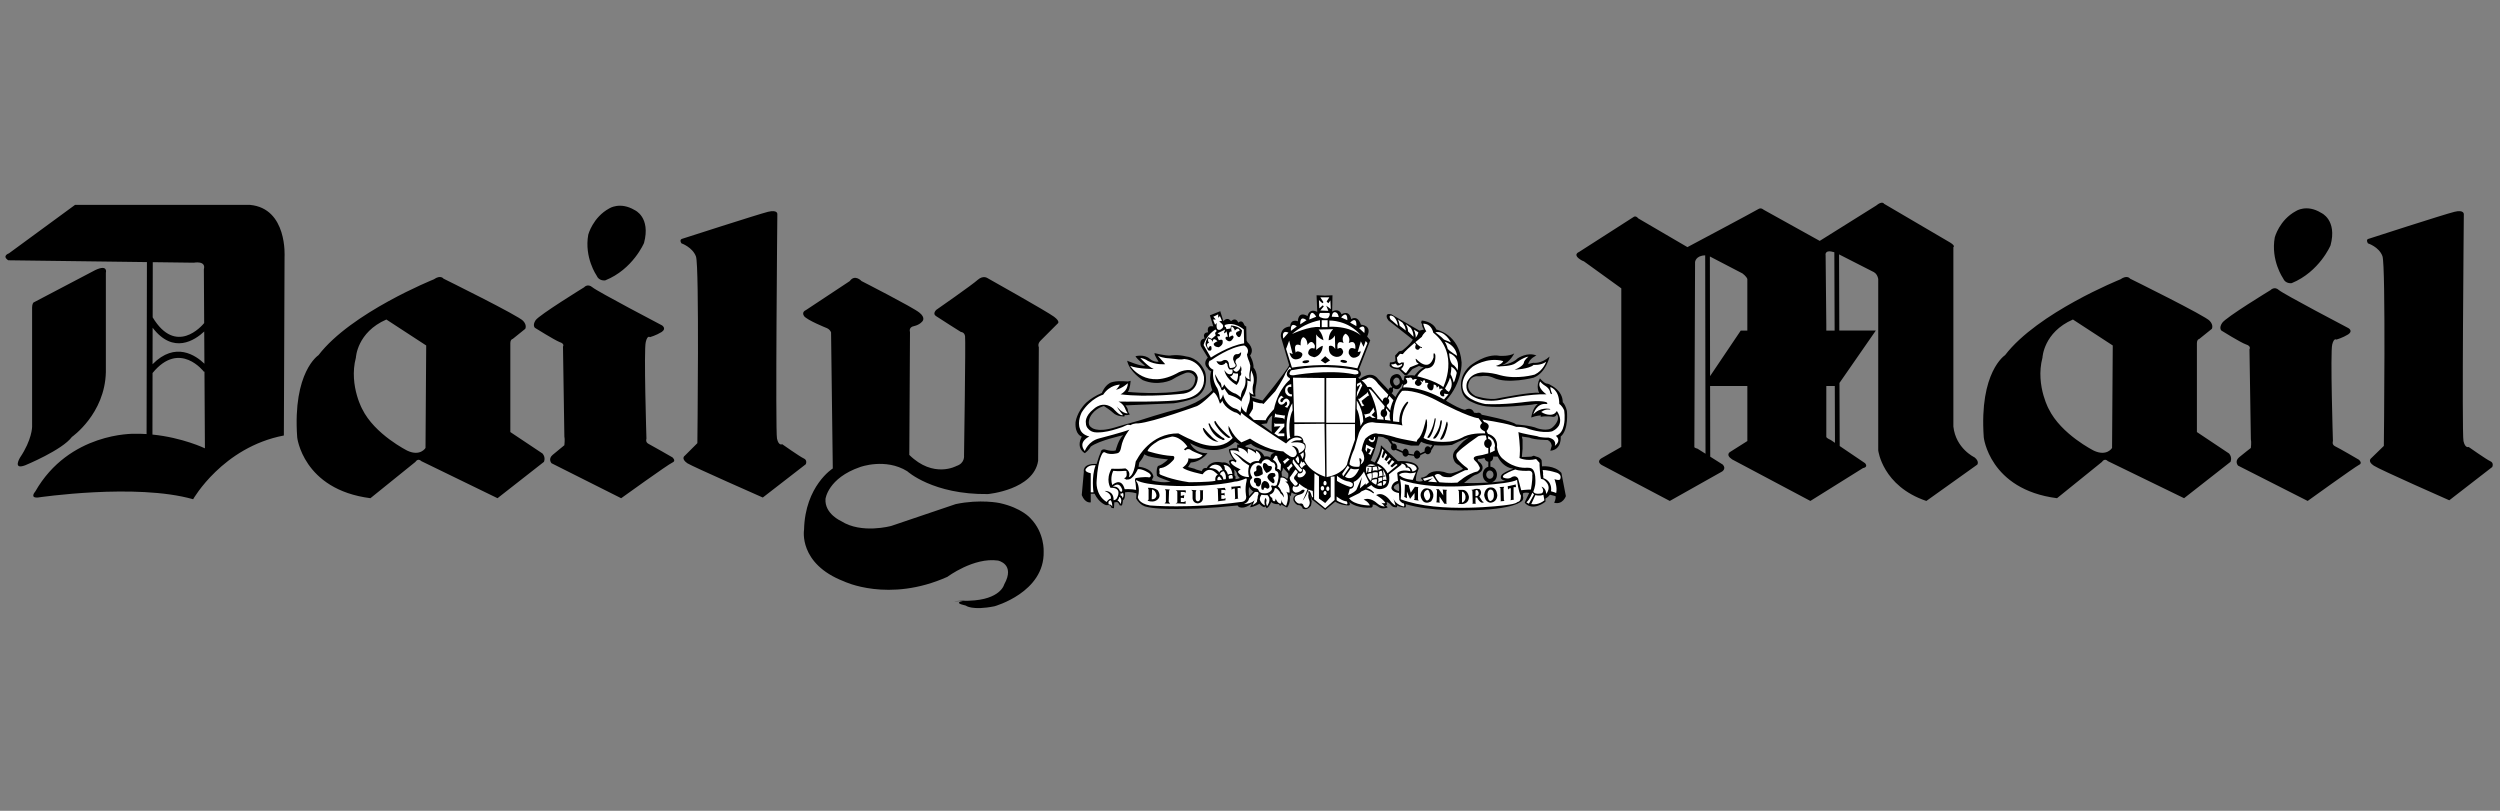 <svg width="296" height="96" viewBox="0 0 296 96" fill="none" xmlns="http://www.w3.org/2000/svg">
<rect x="0" y="0" width="296" height="96" fill="#808080" stroke="none"/>
<g clip-path="url(#clip0_1138_2841)">
<path fill-rule="evenodd" clip-rule="evenodd" d="M149.935 50.664L150.59 51.155C150.508 50.419 150.632 49.188 150.632 49.188C150.138 49.515 150.017 50.13 150.017 50.13L149.32 50.212L149.935 50.664ZM176.791 55.991C176.709 55.827 176.585 55.706 176.379 55.706C176.176 55.706 175.97 55.909 175.97 56.197C175.97 56.486 176.176 56.688 176.379 56.688C176.623 56.688 176.831 56.486 176.831 56.197C176.829 56.117 176.791 56.073 176.791 55.991ZM176.774 54.068C176.784 54.103 176.791 54.146 176.791 54.188C176.789 54.29 176.757 54.388 176.698 54.471C176.639 54.554 176.556 54.617 176.461 54.652V55.257C176.574 55.268 176.684 55.303 176.783 55.358C176.882 55.414 176.969 55.49 177.037 55.581C177.17 55.758 177.241 55.974 177.24 56.196C177.24 56.638 176.989 56.995 176.622 57.105C177.634 57.027 178.267 56.935 178.267 56.935C177.282 56.728 177.855 56.155 177.855 56.155C178.307 55.785 179.167 55.497 179.167 55.497C178.143 55.373 177.57 54.555 177.32 54.064H176.774V54.068ZM176.258 57.131C175.866 57.065 175.561 56.681 175.561 56.197C175.561 55.733 175.842 55.359 176.216 55.274V54.672C176.104 54.655 176 54.603 175.919 54.523C175.838 54.443 175.785 54.339 175.767 54.227L175.764 54.23C175.355 54.351 174.985 54.351 174.985 54.351C174.902 54.557 175.067 54.639 175.067 54.639C175.928 55.254 175.355 55.827 175.355 55.827C174.946 56.197 174.74 56.197 174.74 56.197C174.331 56.321 173.346 57.183 173.346 57.183C174.442 57.216 175.445 57.183 176.258 57.131ZM165.023 53.328C165.096 53.329 165.169 53.306 165.229 53.263L166.046 53.617C166.046 53.861 166.211 54.069 166.417 54.069C166.544 54.069 166.656 53.987 166.722 53.87L167.415 53.972C167.461 54.178 167.602 54.316 167.769 54.316C167.958 54.316 168.149 54.141 168.175 53.89L168.754 53.615C168.823 53.717 168.925 53.783 169.043 53.783C169.245 53.783 169.451 53.577 169.451 53.33L169.822 52.719C170.519 52.773 171.219 52.759 171.913 52.677C173.019 52.1 173.922 51.773 173.922 51.773C173.592 52.018 173.264 52.226 173.057 52.471C172.851 52.675 172.66 52.894 172.484 53.126C172.336 53.233 172.217 53.376 172.138 53.541C172.059 53.706 172.023 53.888 172.032 54.071C172.064 54.305 172.147 54.529 172.277 54.726C172.483 54.971 172.771 55.096 172.771 55.096L173.223 55.505C172.853 55.793 172.032 55.996 172.032 55.996C171.58 56.164 170.968 55.876 170.968 55.876C169.532 55.549 169.041 56.202 169.041 56.202C168.753 56.529 168.22 56.573 168.22 56.573L168.464 56.943C167.932 57.107 167.647 56.901 167.647 56.901C167.605 56.204 167.973 55.507 167.973 55.507C167.809 54.401 165.512 54.604 165.512 54.604L164.941 54.068L164.817 53.944L163.504 52.714C163.504 53.084 163.34 53.617 163.137 54.069C162.973 54.436 162.767 54.766 162.767 54.766L162.276 54.518C162.37 54.382 162.438 54.23 162.479 54.069C162.888 53.084 163.176 51.69 163.176 51.69C163.421 51.69 163.628 51.732 163.791 51.772C163.915 51.854 163.997 51.896 163.997 51.896C164.093 51.941 164.197 51.985 164.309 52.03L164.761 52.672C164.718 52.747 164.696 52.833 164.696 52.92C164.694 53.164 164.817 53.328 165.023 53.328ZM169.601 52.69L169.361 53.03C169.328 52.974 169.281 52.927 169.225 52.893C169.17 52.859 169.106 52.84 169.041 52.837C168.835 52.837 168.671 53.04 168.671 53.328C168.671 53.367 168.674 53.407 168.684 53.443L168.161 53.687C168.106 53.494 167.938 53.327 167.769 53.327C167.566 53.327 167.402 53.572 167.402 53.818L166.777 53.711C166.784 53.679 166.787 53.647 166.787 53.615C166.787 53.37 166.62 53.121 166.417 53.121C166.263 53.121 166.135 53.258 166.08 53.429L165.356 53.102C165.381 53.045 165.393 52.982 165.391 52.92C165.391 52.714 165.227 52.511 165.021 52.511C164.988 52.51 164.956 52.515 164.925 52.528L164.733 52.181H164.729C165.773 52.521 167.069 52.757 167.069 52.757H167.972L168.26 52.305C168.632 52.512 169.113 52.631 169.601 52.69ZM164.741 45.689C164.775 45.731 164.806 45.77 164.84 45.805L164.788 45.897C164.761 45.879 164.729 45.868 164.696 45.867C164.532 45.867 164.408 46.031 164.408 46.195L164.369 46.155L164.039 45.785L163.918 45.662L163.179 44.883C162.318 43.735 161.006 44.883 161.006 44.883L160.803 44.719C161.497 44.308 160.885 43.776 160.885 43.776L162.238 40.29L161.867 39.839C162.526 38.485 161.132 38.445 161.132 38.445C160.719 37.215 159.982 37.79 159.982 37.79C159.738 36.6 158.833 37.215 158.833 37.215C158.506 36.396 157.727 36.887 157.727 36.887L157.765 34.96L156.865 35L155.88 34.96L155.962 36.927C154.98 36.436 154.813 37.42 154.813 37.42C153.667 36.763 153.667 38.035 153.667 38.035C152.721 37.746 152.763 38.65 152.763 38.65C151.493 38.772 151.657 39.88 151.657 39.88L152.639 43.241C152.395 43.856 149.484 47.423 149.484 47.423L148.252 47.055L148.17 46.85C148.457 47.015 148.663 46.932 148.663 46.932C148.541 46.522 148.703 45.703 148.703 45.703C149.074 44.104 148.417 43.529 148.417 43.529C148.457 42.872 148.006 42.095 148.006 42.095C148.621 41.316 147.72 40.536 147.72 40.536L147.596 40.33L147.555 38.65C147.391 38.65 147.309 38.444 147.309 38.444C147.063 37.746 146.612 38.199 146.612 38.199C146.284 37.462 145.751 38.035 145.751 38.035C145.298 37.42 144.847 38.035 144.847 38.035L144.479 36.845L143.249 37.336L143.659 38.648C142.756 38.442 143.044 39.345 143.044 39.345C142.265 39.385 142.634 40.082 142.634 40.082C141.897 40.164 142.183 40.986 142.183 40.986L143.003 42.338C142.346 43.075 142.962 43.568 142.962 43.568C143.168 43.938 143.415 43.938 143.415 43.938C143.044 45.046 143.537 46.194 143.537 46.194C143.004 46.809 142.225 47.299 141.528 47.668C140.504 48.161 139.601 48.407 139.601 48.407C138.001 48.777 134.845 49.801 134.845 49.801C133.738 50.086 131.975 50.619 131.975 50.619C129.761 51.278 129.187 50.58 129.187 50.58C128.654 50.25 129.064 49.389 129.064 49.389C129.597 48.323 130.705 48.077 130.705 48.077C131.484 48.571 131.771 48.856 131.771 48.856C132.261 49.35 133.124 49.309 133.124 49.309L133.165 49.144C133.533 49.186 133.78 49.062 133.78 49.062C133.533 48.818 133.533 48.529 133.533 48.529C133.533 48.325 133.247 47.998 133.247 47.998L138.946 47.752C139.152 47.713 139.314 47.713 139.479 47.67C141.446 47.301 141.898 46.85 141.898 46.85C143.251 45.783 142.677 44.02 142.677 44.02C141.939 42.299 140.504 42.215 140.504 42.215C139.397 41.929 138.577 42.093 138.577 42.093C137.962 42.135 136.692 41.807 136.692 41.807C136.65 42.051 137.183 42.83 137.183 42.83C136.999 42.847 136.814 42.827 136.638 42.77C136.462 42.714 136.299 42.624 136.159 42.504C135.502 41.889 134.437 42.175 134.437 42.175C134.601 42.504 135.586 43.325 135.586 43.325C135.011 43.365 133.455 42.71 133.455 42.71C133.741 44.064 135.299 45.005 135.299 45.005C137.144 45.785 138.743 44.965 138.743 44.965C139.522 44.474 140.301 44.186 140.301 44.186C140.419 44.132 140.546 44.105 140.676 44.105C140.805 44.106 140.932 44.135 141.049 44.189C141.166 44.244 141.27 44.323 141.353 44.422C141.436 44.521 141.497 44.636 141.531 44.761C141.449 46.155 140.424 46.195 140.424 46.195C137.471 46.81 133.535 46.4 133.535 46.4C133.822 46.031 133.863 45.087 133.863 45.087L133.535 45.17C131.814 45.005 131.362 45.376 131.362 45.376C130.747 45.744 130.46 46.524 130.46 46.524C129.681 46.852 129.066 47.261 128.614 47.671C127.466 48.781 127.343 50.009 127.343 50.009C127.261 51.485 128.081 51.691 128.081 51.691C127.343 53.124 128.449 53.659 128.449 53.659C128.942 53.292 129.146 52.879 129.146 52.879C130.13 52.144 133 51.527 133 51.527C132.426 51.98 132.097 53.33 132.097 53.33C131.606 53.494 130.785 53.206 130.785 53.206C130.334 53.168 130.334 53.536 130.334 53.536L130.128 54.027L129.842 54.931C128.079 54.848 128.325 55.872 128.325 55.872L128.079 58.619C128.49 59.642 129.145 59.48 129.145 59.48V58.456H129.595C130.128 59.562 130.949 59.808 130.949 59.808H131.196C131.482 59.726 131.606 60.139 131.606 60.139L131.893 60.177L131.933 59.48L132.26 59.441C132.466 59.523 132.588 59.85 132.588 59.85H132.833C132.915 59.686 132.957 59.235 132.957 59.235C133.285 59.029 133.202 58.294 133.202 58.294C133.858 58.169 134.555 58.417 134.555 58.417L134.515 59.029C135.006 59.85 135.623 59.974 135.623 59.974C136.033 60.095 136.647 60.177 137.386 60.219C138.658 60.301 140.256 60.257 141.732 60.219C143.335 60.138 144.934 60.015 146.53 59.849C146.694 60.093 146.775 60.055 146.775 60.055C147.472 60.299 148.251 59.56 148.251 59.56L148.006 60.055C148.539 60.013 149.114 59.642 149.114 59.642C149.256 59.837 149.457 59.982 149.687 60.055L149.811 59.931L149.975 60.175C150.302 60.011 150.508 59.44 150.508 59.44C150.878 59.767 151.411 59.684 151.411 59.684L151.575 59.929L151.696 59.723C151.941 59.891 152.393 60.093 152.393 60.093C152.887 59.478 152.681 58.578 152.681 58.578L152.805 58.781L152.926 58.29C153.171 58.535 153.584 58.535 153.584 58.535C152.805 58.862 153.254 59.438 153.254 59.438C153.351 59.6 153.495 59.728 153.667 59.805C153.796 59.789 153.928 59.822 154.034 59.899C154.14 59.975 154.214 60.089 154.24 60.217C154.855 60.505 155.225 59.847 155.225 59.847L155.307 59.356C155.183 59.068 155.183 58.617 155.183 58.617L155.307 59.15L155.51 59.274L156.904 60.38L158.095 59.395C158.751 59.847 159.654 59.847 159.654 59.847C159.981 59.847 159.736 59.438 159.736 59.438C160.803 60.299 162.4 60.093 162.4 60.093C162.645 59.891 162.482 59.767 162.482 59.767C162.771 59.642 163.262 60.055 163.262 60.055C163.67 60.34 164.285 60.093 164.285 60.093C164.247 59.891 164.041 59.849 164.041 59.849C164.329 59.849 164.165 59.44 164.165 59.44C164.45 59.478 164.698 59.807 164.698 59.807C164.942 60.137 165.395 60.055 165.395 60.055L165.433 59.849C165.721 60.055 166.375 60.093 166.375 60.093C166.542 59.929 166.417 59.684 166.417 59.684C169.369 60.587 173.755 60.42 173.755 60.42C179.455 60.381 180.234 59.274 180.234 59.274C180.441 59.026 180.317 58.741 180.317 58.741V58.414C180.605 58.247 181.056 58.372 181.056 58.372L180.643 59.234L180.523 59.522C181.505 60.628 182.981 59.398 182.981 59.398V59.028C183.269 58.907 183.514 58.578 183.514 58.578L184.172 58.743C184.254 59.113 184.008 59.522 184.008 59.522C185.032 59.807 185.399 58.743 185.399 58.743L184.869 55.993C184.048 55.051 182.572 55.214 182.572 55.214L182.53 54.517C182.448 54.272 182.163 54.108 181.915 54.068L181.598 53.953L181.3 54.068C180.848 54.106 180.191 54.106 180.191 54.106V54.068L180.273 53.122V52.058L180.191 51.688L181.056 51.812C181.711 52.097 183.229 52.097 183.229 52.097C183.72 52.303 183.72 52.794 183.72 52.794L183.556 53.37C184.95 53.246 184.786 51.688 184.786 51.688C185.768 50.867 185.521 48.653 185.521 48.653C185.397 48.12 185.194 47.792 185.069 47.668L185.03 47.63C185.03 46.234 183.636 45.619 183.636 45.619C183.391 45.413 183.103 45.413 183.103 45.413C182.776 45.332 182.324 44.798 182.324 44.798C181.791 45.781 182.242 46.519 182.242 46.519C181.421 46.354 177.319 47.175 177.319 47.175C176.337 47.422 174.698 46.889 174.698 46.889C173.671 46.314 173.837 45.577 173.837 45.577C174.039 44.387 175.025 44.551 175.025 44.551H175.313C176.174 44.387 176.789 44.715 176.789 44.715C178.51 45.535 181.583 44.715 181.583 44.715C183.06 44.141 183.472 42.214 183.472 42.214C182.487 43.117 181.545 42.953 181.545 42.953C181.337 42.995 181.131 43.049 180.93 43.117C181.094 42.42 181.912 42.091 181.912 42.091C180.848 41.641 179.7 42.42 179.7 42.42C179.127 43.035 177.853 43.239 177.853 43.239C178.795 42.871 179.289 41.845 179.289 41.845C178.674 42.214 177.568 42.132 177.568 42.132C175.886 41.803 174.041 43.32 174.041 43.32C172.359 44.878 173.18 46.601 173.18 46.601C173.386 47.092 173.877 47.462 174.41 47.666C175.189 48.037 176.007 48.119 176.007 48.119C177.771 48.323 181.381 47.913 181.381 47.913C181.707 47.831 182.078 47.831 182.078 47.831C181.419 48.323 181.298 49.431 181.298 49.431C181.954 49.186 182.445 49.186 182.445 49.186L182.406 49.35C183.185 49.226 183.839 49.35 183.839 49.35C184.251 49.389 184.333 49.024 184.333 49.024C184.824 49.759 183.839 50.582 183.839 50.582C183.266 51.155 181.996 50.703 181.996 50.703C181.298 50.376 179.492 50.25 179.492 50.25C179.165 49.841 175.434 49.104 175.434 49.104C175.228 48.734 174.861 48.898 174.861 48.898L174.53 48.856C174.204 48.077 173.466 48.529 173.466 48.529C172.934 48.447 172.072 47.956 171.578 47.668C171.333 47.546 171.211 47.423 171.211 47.423C173.178 45.25 173.054 42.914 173.054 42.914C172.809 39.551 170.063 39.018 170.063 39.018C169.654 38.035 168.342 37.953 168.342 37.953L168.26 38.159L168.381 38.445C168.342 38.651 168.587 39.02 168.587 39.02L168.054 39.142L164.733 37.215C163.915 37.011 164.242 37.706 164.242 37.706L164.406 37.953L167.276 40.208C166.988 40.781 166.006 41.52 166.006 41.52L165.636 41.602L165.184 42.093L165.225 42.75C165.019 42.914 164.567 42.914 164.567 42.914L164.528 43.325C164.813 43.735 165.634 43.735 165.634 43.735L166.289 44.39C166.496 44.514 166.66 44.35 166.66 44.35L167.233 43.695L168.012 43.326C168.218 43.449 168.588 43.491 168.588 43.491C168.056 43.697 167.483 44.474 167.483 44.474C167.03 44.35 166.291 44.514 166.291 44.514L166.209 44.965L166.186 45.074L166.006 44.965C165.718 43.777 164.815 44.514 164.815 44.514C164.669 44.672 164.582 44.875 164.569 45.089C164.555 45.303 164.616 45.515 164.741 45.689ZM164.76 46.547C164.858 46.502 164.939 46.361 164.939 46.194C164.939 46.146 164.929 46.099 164.909 46.056L164.964 45.919C165.092 46.023 165.253 46.079 165.418 46.078C165.84 46.065 166.005 45.455 166.005 45.455H166.107L166.005 45.946C165.592 46.192 165.225 47.011 165.225 47.011L164.76 46.547ZM165.016 45.376C164.796 44.92 165.267 44.717 165.267 44.717C165.84 44.635 165.72 45.372 165.72 45.372C165.566 45.565 165.442 45.637 165.339 45.645C165.116 45.664 165.019 45.379 165.016 45.376ZM142.634 54.026C142.305 54.314 141.731 54.723 140.993 54.765L140.665 55.294L141.444 55.5L141.608 55.582L142.305 55.788C142.305 55.788 142.346 55.336 142.88 55.418C142.88 55.418 143.249 54.433 144.725 54.763C144.725 54.763 144.971 54.681 145.298 54.845C145.422 54.927 145.545 55.009 145.667 55.13L145.503 54.597C145.503 54.597 145.667 54.352 146.076 54.433C146.076 54.433 145.912 54.269 145.789 54.024C145.616 53.784 145.516 53.499 145.503 53.203C145.503 53.203 145.994 53 146.486 53.082V52.63H146.773L146.24 52.303C146.24 52.303 144.886 53.818 142.344 53.082C141.841 52.94 141.359 52.733 140.91 52.467C140.91 52.467 141.402 53.697 142.961 53.655C142.962 53.655 142.84 53.819 142.634 54.026ZM136.033 54.026C136.853 54.27 138.289 54.396 138.289 54.396C138.165 54.517 138.043 54.641 137.92 54.723C137.469 55.093 137.101 55.175 137.101 55.175C136.855 55.584 136.979 56.325 136.979 56.325C137.101 56.489 137.469 56.609 137.798 56.733C138.208 56.898 138.617 57.022 138.617 57.022C138.117 57.123 137.601 57.123 137.101 57.022C136.648 56.98 136.364 56.854 136.364 56.854L136.568 56.445C136.404 55.378 134.805 55.257 134.805 55.257L134.887 54.766C135.092 54.518 135.298 54.233 135.38 54.027C135.431 53.951 135.472 53.869 135.502 53.783C135.584 53.865 135.789 53.947 135.995 54.027L136.033 54.026ZM165.229 57.429C165.105 57.511 165.023 57.593 165.023 57.756C165.023 57.756 165.105 58 165.638 58.164C165.638 58.164 165.72 57.715 165.596 57.223C165.594 57.223 165.391 57.305 165.229 57.429ZM146.53 56.688L146.816 56.606C146.816 56.606 146.53 56.361 146.49 56.197C146.49 56.197 146.49 55.87 146.121 55.582L146.161 55.87V56.279L146.284 56.403V56.73L146.53 56.688ZM147.842 58.126L147.884 58.741L148.417 58.164C148.374 58.166 148.333 58.155 148.296 58.134C148.26 58.112 148.23 58.081 148.211 58.044C148.006 57.88 147.884 57.635 147.884 57.635L147.842 58.126ZM149.695 54.041C150.007 54.005 150.268 54.027 150.416 54.205C150.412 53.944 150.526 53.682 150.917 53.615C150.917 53.615 150.055 53.451 149.276 53.163C148.785 52.998 148.293 52.792 148.128 52.548L147.76 52.672L147.472 52.792V52.916C147.472 52.916 148.251 53.037 148.661 53.369V53.201C148.661 53.203 149.407 53.344 149.695 54.041ZM151.859 55.664C151.859 55.582 151.9 55.5 151.9 55.376L152.515 56.035C152.515 56.035 152.636 56.444 152.391 56.69C152.391 56.69 152.271 56.569 152.107 56.487C152.004 56.435 151.891 56.407 151.776 56.405L151.738 55.872C151.738 55.87 151.82 55.788 151.859 55.664ZM102.002 33.277C102.002 33.277 108.112 36.394 108.849 37.009C109.628 37.624 109.218 38.035 109.218 38.035C109.218 38.035 108.931 38.444 108.234 38.608C107.535 38.73 107.743 39.305 107.743 39.305L107.661 53.861C110.531 56.69 113.238 55.173 113.238 55.173C114.263 54.847 114.141 53.944 114.141 53.944C114.141 53.944 114.347 40.25 114.263 39.797C114.181 39.306 113.772 39.306 113.772 39.306C113.772 39.306 111.23 37.706 110.82 37.421C110.367 37.135 110.86 36.684 110.86 36.684C110.86 36.684 115.165 33.691 115.781 33.117C116.396 32.584 116.889 32.91 116.889 32.91C116.889 32.91 123.982 36.888 124.801 37.503C125.621 38.118 125.212 38.323 125.212 38.323L123.203 40.332C122.792 40.742 122.997 41.111 122.997 41.111L122.915 54.56C122.382 58.004 116.969 58.498 116.969 58.498C110.449 58.58 107.416 55.792 107.416 55.792C104.832 54.191 101.84 55.297 101.84 55.297C98.027 56.609 97.739 59.071 97.739 59.071C97.615 60.836 99.584 61.695 99.584 61.695C102.004 63.254 105.529 62.268 105.529 62.268C108.522 61.244 113.155 59.686 113.155 59.686C116.066 59.071 118.362 59.562 118.362 59.562C120.986 60.139 122.011 61.368 122.011 61.368C123.692 63.089 123.57 65.303 123.57 65.303C123.692 70.144 117.747 71.783 117.747 71.783C115.082 72.316 114.345 71.701 114.345 71.701C112.458 71.288 114.467 71.086 114.467 71.086C114.467 71.086 111.022 71.288 114.754 71.124C118.486 71.004 118.896 69.201 118.896 69.201C120.25 66.779 118.159 66.37 118.159 66.37C115.289 65.961 112.173 68.297 112.173 68.297C105.203 71.412 99.914 68.83 99.914 68.83C94.502 66.739 95.199 62.721 95.199 62.721C95.321 57.514 98.602 55.465 98.602 55.465L98.398 39.35C98.234 38.94 97.823 38.817 97.823 38.817C97.823 38.817 95.567 37.914 95.199 37.423C94.87 36.93 95.403 36.726 95.403 36.726L100.611 33.281C101.223 32.418 102.002 33.277 102.002 33.277ZM0.972 30.817C0.193 30.285 1.054 29.998 1.054 29.998L8.886 24.257H29.591C34.06 24.666 33.691 30.407 33.691 30.407L33.609 51.562C26.352 52.956 22.867 59.11 22.867 59.11C16.1 57.183 4.498 58.904 4.498 58.904C3.472 58.986 4.169 58.206 4.169 58.206C8.188 51.154 15.896 51.36 15.896 51.36C16.393 51.349 16.881 51.363 17.355 51.393L17.395 31.032L0.972 30.817ZM11.304 31.965C12.821 31.268 12.534 32.294 12.534 32.294V44.06C12.412 49.022 8.516 51.73 8.516 51.73C7.368 53.288 2.981 55.091 2.981 55.091C1.465 55.664 2.366 54.188 2.366 54.188C3.801 52.058 3.801 50.538 3.801 50.538V36.394C3.801 35.984 3.965 35.819 3.965 35.819L11.304 31.965ZM18.049 51.452C21.633 51.812 24.262 53.082 24.262 53.082L24.209 43.985L24.154 44.027C24.145 44.017 21.276 40.23 18.062 44.166L18.049 51.452ZM24.202 43.063L24.18 39.248C23.083 40.275 20.524 42.003 18.071 38.804L18.062 43.124C20.764 40.382 23.193 42.09 24.202 43.063ZM24.174 38.252L24.137 31.883C24.423 30.817 22.949 31.104 22.949 31.104L18.088 31.04L18.076 37.574C20.826 42.132 23.892 38.596 24.174 38.252ZM80.761 28.276C80.761 28.276 89.781 25.365 90.929 25.078C92.117 24.792 92.037 25.365 92.037 25.365C92.037 25.365 91.792 51.031 91.997 51.934C92.201 52.837 92.612 52.593 92.612 52.593C92.612 52.593 94.703 54.069 95.154 54.272C95.646 54.478 95.4 54.969 95.4 54.969L90.316 58.907C90.316 58.907 82.033 55.257 81.378 54.848C80.558 54.272 81.091 53.945 81.091 53.945L82.568 52.469C82.568 52.469 82.812 31.476 82.403 30.368C81.993 29.261 80.681 28.81 80.681 28.81C80.393 28.358 80.761 28.276 80.761 28.276ZM70.635 32.622C70.922 33.319 71.659 33.197 71.659 33.197C74.94 31.885 76.252 28.768 76.252 28.768C77.071 25.693 75.144 24.874 75.144 24.874C73.422 23.848 72.152 24.668 72.152 24.668C70.183 25.733 69.65 27.785 69.65 27.785C69.159 30.491 70.635 32.622 70.635 32.622ZM69.159 34.016C69.159 34.016 63.828 37.297 63.418 37.912C63.008 38.527 63.338 38.816 63.338 38.816C63.338 38.816 65.633 40.25 66.248 40.496C66.903 40.701 66.657 41.029 66.657 41.029L66.821 51.69C66.903 51.978 66.821 52.714 66.821 52.714C66.821 52.714 65.918 53.453 65.427 53.863C64.854 54.354 65.303 54.848 65.303 54.848L73.546 58.989C73.546 58.989 79.121 54.971 79.613 54.766C80.104 54.56 79.613 54.151 79.613 54.151C79.613 54.151 77.194 52.757 76.785 52.551C76.376 52.345 76.54 51.936 76.54 51.936C76.54 51.936 76.212 41.396 76.458 40.495C76.662 39.633 76.949 39.92 76.949 39.92C76.949 39.92 77.686 39.715 78.343 39.305C78.958 38.894 78.385 38.526 78.385 38.526C78.385 38.526 70.717 34.509 70.144 34.016C69.568 33.524 69.159 34.016 69.159 34.016ZM35.188 51.77C35.168 51.688 35.823 57.962 43.859 58.987L49.19 54.684C49.19 54.684 49.476 54.19 49.887 54.599L58.907 58.987L64.402 54.684C64.402 54.684 64.648 54.19 64.237 53.699L60.424 51.155V40.699C60.424 40.699 60.383 40.208 60.71 40.126L62.186 38.938C62.186 38.938 62.433 38.527 61.942 37.994C61.489 37.421 52.511 32.992 52.511 32.992C52.511 32.992 52.183 32.502 51.361 33.075C51.361 33.075 41.562 37.011 37.708 42.053C37.71 42.053 34.635 44.02 35.188 51.77ZM42.876 48.409C43.122 48.858 41.235 45.743 42.139 42.339C42.139 42.339 42.263 39.347 45.746 37.83L50.462 40.905L50.38 53.04C50.38 53.04 49.765 54.068 48.248 53.37C48.248 53.37 44.352 51.443 42.876 48.409ZM268.839 34.343C268.839 34.343 263.511 37.582 263.098 38.239C262.689 38.854 263.016 39.141 263.016 39.141C263.016 39.141 265.314 40.575 265.929 40.781C266.584 40.987 266.337 41.354 266.337 41.354L266.502 52.015C266.584 52.303 266.502 53.039 266.502 53.039C266.502 53.039 265.598 53.736 265.107 54.148C264.534 54.639 264.987 55.13 264.987 55.13L273.228 59.312C273.228 59.312 278.804 55.294 279.295 55.048C279.786 54.845 279.295 54.433 279.295 54.433C279.295 54.433 276.916 53.039 276.467 52.836C276.055 52.63 276.219 52.221 276.219 52.221C276.219 52.221 275.892 41.683 276.137 40.781C276.343 39.962 276.631 40.208 276.631 40.208C276.631 40.208 277.367 40.002 278.025 39.593C278.64 39.182 278.064 38.856 278.064 38.856C278.064 38.856 270.396 34.837 269.823 34.345C269.29 33.852 268.839 34.343 268.839 34.343ZM187.326 30.858C186.056 30.161 186.959 29.832 186.959 29.832L193.353 25.732C193.68 25.445 193.968 25.856 193.968 25.856L199.791 29.259C199.791 29.259 207.662 25.077 208.196 24.75C208.523 24.544 208.811 24.832 208.811 24.832L215.455 28.522L222.138 24.339C222.874 23.724 223.08 24.133 223.08 24.133L230.912 28.726C231.567 29.137 231.279 29.259 231.279 29.259V50.5C231.567 53.121 233.782 54.15 233.782 54.15C234.397 54.641 234.109 55.011 234.109 55.011L228.08 59.314C222.874 57.55 222.383 53.328 222.383 53.328V33.031C222.259 32.334 221.768 32.17 221.768 32.17L217.743 30.119L217.773 39.139H222.096L217.793 45.342L217.82 52.809L220.828 54.845C221.237 55.336 220.583 55.418 220.583 55.418L214.348 59.312L205.083 54.393C204.222 53.816 204.877 53.489 204.877 53.489L206.886 52.219V45.699H202.474L202.491 54.069L203.977 55.009C204.43 55.5 203.895 55.827 203.895 55.827L197.703 59.312L189.627 55.048C188.93 54.595 189.665 54.23 189.665 54.23L191.962 52.918V34.139L187.534 30.942L187.326 30.858ZM217.186 29.866C215.963 29.485 216.153 30.244 216.153 30.244L216.235 38.485V39.142H217.22L217.186 29.866ZM217.24 45.701H216.235V51.73C216.273 51.894 216.768 52.097 216.768 52.097L217.262 52.434L217.24 45.701ZM202.472 44.535L206.105 39.141H206.884V33.031C206.764 32.704 206.311 32.376 206.311 32.376L202.449 30.367L202.472 44.535ZM201.894 30.234C200.761 30.259 200.696 31.024 200.696 31.024L200.611 52.92C200.611 53.04 200.981 53.122 200.981 53.122L201.933 53.724L201.894 30.234ZM234.877 51.77C234.856 51.688 235.512 57.962 243.55 58.987L248.879 54.684C248.879 54.684 249.167 54.19 249.576 54.599L258.596 58.987L264.09 54.684C264.09 54.684 264.335 54.19 263.926 53.699L260.114 51.155V40.699C260.114 40.699 260.075 40.208 260.402 40.126L261.878 38.938C261.878 38.938 262.123 38.527 261.634 37.994C261.181 37.421 252.201 32.992 252.201 32.992C252.201 32.992 251.875 32.502 251.052 33.075C251.052 33.075 241.253 37.011 237.398 42.053C237.397 42.053 234.324 44.02 234.877 51.77ZM242.565 48.409C242.809 48.858 240.924 45.743 241.829 42.339C241.829 42.339 241.95 39.347 245.435 37.83L250.15 40.905L250.068 53.04C250.068 53.04 249.453 54.068 247.935 53.37C247.935 53.37 244.041 51.443 242.565 48.409ZM280.443 28.276C280.443 28.276 289.42 25.365 290.611 25.078C291.757 24.792 291.717 25.365 291.717 25.365C291.717 25.365 291.473 51.319 291.675 52.223C291.881 53.122 292.29 52.92 292.29 52.92C292.29 52.92 294.382 54.396 294.834 54.599C295.325 54.805 295.079 55.296 295.079 55.296L289.996 59.234C289.996 59.234 281.713 55.584 281.058 55.133C280.237 54.6 280.77 54.233 280.77 54.233L282.246 52.797C282.246 52.797 282.491 31.436 282.082 30.328C281.673 29.221 280.361 28.812 280.361 28.812C280.075 28.316 280.443 28.276 280.443 28.276ZM270.315 32.951C270.604 33.648 271.339 33.524 271.339 33.524C274.622 32.17 275.934 29.055 275.934 29.055C276.752 26.02 274.825 25.201 274.825 25.201C273.104 24.135 271.834 24.994 271.834 24.994C269.863 26.06 269.333 28.111 269.333 28.111C268.839 30.817 270.315 32.951 270.315 32.951Z" fill="black"/>
<path fill-rule="evenodd" clip-rule="evenodd" d="M143.659 37.502L144.234 37.215V37.626L144.439 37.421L144.683 37.994L144.356 38.036L144.563 38.241C145.013 38.569 144.727 38.856 144.727 38.856L144.521 39.02C143.864 39.265 144.07 38.241 144.07 38.241L143.864 38.445L143.619 37.83H143.948L143.659 37.502Z" fill="white"/>
<path fill-rule="evenodd" clip-rule="evenodd" d="M143.045 40.084C143.537 40.124 143.577 40.495 143.577 40.495C143.618 39.797 144.151 40.413 144.151 40.413C143.978 40.466 143.822 40.565 143.7 40.699C143.7 41.11 144.315 41.11 144.315 41.11C144.848 40.821 144.765 40.495 144.765 40.495C144.848 40.042 144.315 40.288 144.315 40.288L144.109 39.838L144.437 39.797V39.633L144.151 39.469L145.054 39.018L144.93 39.387L145.012 39.469L145.216 39.223L145.38 39.88C144.97 39.797 145.134 40.166 145.134 40.166C145.367 40.417 145.553 40.441 145.689 40.387C145.804 40.332 145.897 40.239 145.954 40.124C146.2 39.838 145.913 39.714 145.913 39.714C145.587 39.836 145.545 39.96 145.545 39.96C145.38 39.099 145.831 39.261 145.831 39.261C145.709 38.852 145.831 38.646 145.831 38.646C146.16 38.81 146.2 39.137 146.2 39.137C146.691 38.604 146.773 39.178 146.773 39.178C146.118 39.301 146.404 39.67 146.404 39.67C146.558 39.913 146.679 39.952 146.775 39.891C146.982 39.756 147.059 39.132 147.059 39.132C146.691 38.599 145.747 38.504 145.747 38.557L145.707 38.891L145.215 38.973L145.132 38.727L145.01 38.687V38.48C146.198 38.03 147.266 39.013 147.266 39.013L147.306 40.654C145.543 40.9 143.37 42.334 143.37 42.334L142.508 40.858C142.797 39.67 143.903 39.013 143.903 39.013L144.067 39.178L143.861 39.424L143.943 39.71L143.452 40.121L143.041 39.915C142.865 40.227 142.694 40.53 142.755 40.858L143.041 41.473C143.616 41.719 143.412 41.022 143.412 41.022C143.247 40.816 143.041 41.267 143.041 41.267C142.673 40.57 143.165 40.61 143.165 40.61C142.962 40.413 143.045 40.084 143.045 40.084ZM129.72 55.091C129.187 56.486 129.473 58.289 129.473 58.289H129.145V56.033C128.201 55.827 128.612 55.46 128.612 55.46C128.981 54.967 129.72 55.091 129.72 55.091ZM131.523 59.232C131.729 59.559 131.687 60.011 131.687 60.011C131.605 59.684 131.276 59.723 131.276 59.723C131.114 59.232 131.523 59.232 131.523 59.232ZM132.302 59.232C132.508 59.111 132.508 58.823 132.508 58.823C132.96 59.026 132.672 59.684 132.672 59.684C132.59 59.396 132.302 59.232 132.302 59.232ZM131.769 57.635C132.426 57.511 132.59 58.126 132.59 58.126C132.877 58.414 132.877 58.002 132.877 58.002C132.506 56.852 131.769 57.635 131.769 57.635ZM132.67 58.414C132.875 58.496 132.957 58.332 132.957 58.332C133.121 58.699 132.915 58.987 132.915 58.987C132.875 58.661 132.67 58.661 132.67 58.661V58.414Z" fill="white"/>
<path fill-rule="evenodd" clip-rule="evenodd" d="M133.163 57.92C132.753 56.405 131.687 57.429 131.687 57.429C131.4 56.487 131.811 55.747 131.811 55.747C132.426 55.829 133.245 55.747 133.245 55.747C133.45 55.747 133.368 55.871 133.368 55.871C133.532 56.606 133.081 56.606 133.081 56.606C133.409 56.894 133.492 56.77 133.492 56.77C134.148 56.852 134.721 55.544 134.721 55.544C135.336 55.502 136.075 56.035 136.075 56.035C136.486 56.405 136.075 56.526 136.075 56.526C135.501 56.405 134.475 56.608 134.475 56.608C134.353 56.69 134.393 56.938 134.393 56.938C134.475 57.183 134.517 58.002 134.517 58.002C133.984 57.88 133.163 57.92 133.163 57.92ZM135.869 53.409C136.034 52.794 137.263 52.139 137.263 52.139C137.878 51.894 138.78 51.686 138.78 51.686C139.847 51.728 140.585 52.874 140.585 52.874L140.174 53.201L140.338 53.325C140.709 52.955 141.118 53.367 141.118 53.367C141.486 53.57 142.388 53.9 142.388 53.9C141.977 54.512 140.707 54.267 140.707 54.267C140.747 54.925 140.01 55.373 140.01 55.373C140.503 55.785 142.388 56.156 142.388 56.156C143.085 55.17 143.822 55.867 143.822 55.867C143.986 55.988 144.192 56.194 144.192 56.194C143.782 56.4 143.904 56.933 143.904 56.933C143.085 57.097 140.789 57.097 140.789 57.097C138.534 56.767 137.386 56.194 137.386 56.194C137.181 56.07 137.305 55.906 137.305 55.906L137.263 55.661C137.223 55.373 137.47 55.416 137.47 55.416C138.289 55.292 138.986 54.393 138.986 54.393C139.192 53.902 138.74 53.984 138.74 53.984C137.346 53.903 135.869 53.409 135.869 53.409Z" fill="white"/>
<path fill-rule="evenodd" clip-rule="evenodd" d="M143.169 55.42C143.701 54.684 144.439 55.175 144.439 55.175C144.603 55.296 144.767 55.666 144.767 55.666C144.439 55.666 144.357 55.954 144.357 55.954C144.07 55.376 143.169 55.42 143.169 55.42ZM144.152 56.852C144.07 56.526 144.358 56.403 144.358 56.403C144.523 56.524 144.685 56.812 144.685 56.812C144.521 56.852 144.152 56.852 144.152 56.852ZM144.439 56.159C144.807 56.323 144.849 56.77 144.849 56.77L145.136 56.732C145.218 56.117 144.889 55.79 144.889 55.79C144.521 55.829 144.439 56.159 144.439 56.159ZM144.849 55.05C145.055 55.173 145.013 55.582 145.013 55.582C145.3 55.788 145.382 56.197 145.382 56.197C145.588 56.073 145.915 56.115 145.915 56.115C145.751 54.967 144.849 55.05 144.849 55.05ZM145.464 56.362L145.504 56.688L145.955 56.65C145.995 56.405 145.873 56.241 145.873 56.241C145.628 56.197 145.464 56.362 145.464 56.362ZM148.335 47.506C148.417 47.832 148.335 48.409 148.335 48.409C148.211 48.653 147.884 49.144 147.884 49.144L148.457 49.721L149.853 49.759C150.017 49.268 150.835 48.447 150.835 48.447C151.368 45.987 152.72 44.962 152.72 44.962V44.758C152.393 44.675 152.353 44.347 152.353 44.347C152.35 44.219 152.379 44.093 152.436 43.979C152.492 43.865 152.576 43.766 152.68 43.692C152.844 43.856 152.844 43.568 152.844 43.568C152.762 43.486 152.638 43.486 152.638 43.486L152.556 43.65L152.189 44.223C152.025 44.756 150.997 46.314 150.997 46.314C150.671 46.643 149.603 47.831 149.603 47.831L149.439 47.749C149.074 47.794 148.335 47.506 148.335 47.506ZM150.714 54.434L150.999 53.944L151.205 53.985C151.287 54.559 151.658 54.967 151.658 54.967L151.616 55.788C151.495 55.5 151.207 55.5 151.207 55.5C151.411 54.765 150.714 54.434 150.714 54.434ZM148.866 58.247H148.579L147.882 59.026C147.84 59.478 147.267 59.684 147.267 59.684C148.375 59.602 148.539 59.193 148.539 59.193C148.482 59.407 148.399 59.612 148.293 59.805C148.988 59.438 148.826 59.276 148.826 59.276C148.95 58.863 148.908 58.823 148.908 58.823C148.95 58.617 148.988 58.578 148.988 58.578C149.074 58.247 148.866 58.247 148.866 58.247ZM149.359 58.577C149.811 58.659 150.056 58.615 150.056 58.615C150.632 59.148 150.017 59.927 150.017 59.927C149.853 59.557 149.935 59.395 149.935 59.395C150.017 59.192 149.853 58.942 149.853 58.942C149.605 59.272 149.767 59.845 149.767 59.845C149.276 59.639 149.156 59.148 149.156 59.148C149.156 58.823 149.359 58.577 149.359 58.577ZM153.95 53.819L154.32 53.535C154.484 53.944 154.2 54.352 154.2 54.352C154.15 54.161 154.065 53.98 153.95 53.819ZM153.377 54.352C153.501 54.232 153.665 53.985 153.665 53.985C153.91 54.352 153.786 54.847 153.786 54.847C153.583 54.723 153.665 54.805 153.665 54.805L153.377 54.352Z" fill="white"/>
<path fill-rule="evenodd" clip-rule="evenodd" d="M153.253 50.212V51.606C154.444 51.482 154.32 52.385 154.32 52.385C154.811 52.549 154.484 53.409 154.484 53.409C154.69 53.903 154.446 54.476 154.446 54.476C155.061 55.909 156.904 56.444 156.904 56.444L156.822 50.17L153.253 50.212ZM153.008 47.75L153.05 48.571C152.391 49.965 152.762 51.85 152.762 51.85C152.692 51.862 152.625 51.89 152.568 51.932C152.511 51.975 152.466 52.031 152.435 52.095C151.983 49.144 153.008 47.75 153.008 47.75ZM155.632 56.035L155.59 59.111L156.902 60.175L158.012 59.193V56.405L157.559 56.444V58.823L156.902 59.559L156.165 59.026V56.405L155.632 56.035Z" fill="white"/>
<path fill-rule="evenodd" clip-rule="evenodd" d="M156.862 57.467C156.983 57.467 157.068 57.385 157.068 57.223C157.068 57.06 156.983 56.938 156.862 56.938C156.78 56.938 156.698 57.059 156.698 57.223C156.698 57.387 156.782 57.467 156.862 57.467ZM157.232 58.126C157.315 58.126 157.397 58.002 157.397 57.881C157.397 57.717 157.315 57.593 157.232 57.593C157.108 57.593 157.026 57.717 157.026 57.881C157.026 58.002 157.108 58.126 157.232 58.126ZM156.902 58.617C156.984 58.617 157.07 58.496 157.07 58.372C157.07 58.248 156.984 58.128 156.902 58.128C156.782 58.128 156.7 58.248 156.7 58.372C156.7 58.496 156.782 58.617 156.902 58.617ZM156.576 58.082C156.7 58.082 156.782 57.962 156.782 57.797C156.782 57.673 156.7 57.55 156.576 57.55C156.455 57.55 156.373 57.673 156.373 57.797C156.373 57.962 156.453 58.082 156.576 58.082ZM153.05 54.764C153.008 54.434 153.171 54.394 153.171 54.394C153.335 54.803 153.665 55.049 153.665 55.049V55.011C153.786 55.296 154.156 55.584 154.156 55.584C154.198 55.872 153.911 55.872 153.911 55.872C153.377 55.42 153.05 54.764 153.05 54.764ZM153.868 55.009C154.074 54.764 154.032 54.557 154.032 54.557C154.156 54.763 154.238 54.763 154.238 54.763L154.362 54.681L154.607 55.048C154.318 55.09 154.154 55.418 154.154 55.418C153.911 55.294 153.868 55.009 153.868 55.009ZM152.353 55.376L152.638 55.788C152.638 55.624 152.72 55.5 152.72 55.5L153.05 55.173L152.886 54.885L152.556 55.255C152.474 55.294 152.353 55.376 152.353 55.376ZM151.902 54.641L152.147 54.967C152.189 54.803 152.271 54.764 152.271 54.764L152.68 54.394L152.435 54.23L151.902 54.641ZM150.877 50.088V50.54L150.997 50.5L151.614 50.458L150.877 51.318L151.368 51.646H152.065V51.318H151.329L152.065 50.5V50.13L151.941 50.17H150.997L150.877 50.088ZM150.959 49.064L150.917 49.473L150.997 49.391L151.941 49.515L152.065 49.679L152.147 49.188H151.983L151.123 49.064L150.959 48.941V49.064ZM151.694 46.85L151.983 47.055L151.776 47.137C151.45 47.423 151.656 47.588 151.656 47.588C151.859 47.712 151.9 47.465 151.9 47.465C152.227 47.014 152.474 47.259 152.474 47.259C152.886 47.546 152.598 47.998 152.598 47.998L152.474 48.162L152.435 48.285L152.108 48.162L152.272 48.04C152.437 47.916 152.393 47.713 152.393 47.713C152.311 47.343 152.108 47.713 152.108 47.713C151.614 48.204 151.369 47.671 151.369 47.671C151.161 47.299 151.694 46.85 151.694 46.85ZM152.886 45.496V45.825C152.391 45.701 152.433 46.193 152.433 46.193C152.554 46.767 152.966 46.684 152.966 46.684V46.931C152.39 47.013 152.187 46.478 152.187 46.478C151.983 45.538 152.886 45.496 152.886 45.496ZM153.253 50.006H156.82V44.759L153.09 44.717L153.253 50.006ZM152.968 39.551C153.913 38.727 155.057 38.161 156.286 37.91V38.73C155.059 38.567 152.968 39.551 152.968 39.551ZM157.397 37.952V38.69C159.937 38.608 161.128 39.715 161.128 39.715C159.609 37.869 157.397 37.952 157.397 37.952ZM156.493 37.91V38.732H157.191V37.91H156.493ZM151.941 40.084C151.696 38.936 152.556 39.387 152.556 39.387L151.941 40.084ZM152.844 39.182C152.762 37.994 153.541 38.65 153.541 38.65L152.844 39.182ZM153.95 38.403C153.911 37.215 154.689 37.912 154.689 37.912L153.95 38.403ZM155.017 37.83C155.181 36.272 155.838 37.502 155.838 37.502L155.017 37.83ZM156.287 37.049H157.397C157.561 37.296 157.232 37.664 157.232 37.664C156.862 37.788 156.493 37.624 156.493 37.624C155.92 37.502 156.287 37.049 156.287 37.049ZM156.329 35.204H157.397L157.07 35.697L157.273 35.903L157.517 35.573L157.559 36.599L157.026 36.19L157.273 36.805L156.329 36.763L156.738 36.27L156.617 36.148L156.205 36.516L156.165 35.533L156.576 35.903L156.7 35.779L156.329 35.204ZM160.921 38.854L161.536 39.429C161.743 38.157 160.921 38.854 160.921 38.854ZM160.594 38.608L159.855 38.197C160.714 37.337 160.594 38.608 160.594 38.608ZM158.791 37.584L159.526 37.912C159.526 36.64 158.791 37.584 158.791 37.584ZM158.503 37.542C158.42 36.967 158.094 36.967 158.094 36.967C157.723 36.885 157.682 37.5 157.682 37.5L158.503 37.542ZM153.05 43.816C156.984 43.036 160.512 43.816 160.512 43.816C161.003 43.898 160.8 44.266 160.8 44.266C160.43 44.389 160.267 44.307 160.267 44.307C157.232 43.692 153.172 44.431 153.172 44.431C152.557 44.471 152.681 44.184 152.681 44.184C152.805 43.733 153.05 43.816 153.05 43.816ZM157.026 44.759V50.049H160.43L160.552 44.759H157.026ZM160.43 50.212H157.026L157.068 56.485C158.953 56.159 159.486 55.009 159.486 55.009C159.568 54.433 160.428 52.057 160.428 52.057L160.43 50.212ZM158.296 56.323V56.938C159.035 57.429 159.937 57.673 159.937 57.673C160.307 57.55 160.143 57.221 160.143 57.221C160.023 57.124 159.884 57.055 159.734 57.018C158.955 56.938 158.296 56.323 158.296 56.323ZM159.57 55.132L159.773 55.338L159.035 56.405L158.911 56.117L159.57 55.132ZM159.935 55.462L159.242 56.444C160.306 57.141 160.921 55.502 160.921 55.502C160.306 55.664 159.935 55.462 159.935 55.462ZM160.636 47.423V48.409C161.003 49.064 161.085 50.458 161.085 50.458L161.415 49.885C161.373 48.447 160.636 47.423 160.636 47.423ZM158.256 58.779V59.232C158.583 59.52 159.444 59.723 159.444 59.723C159.65 59.641 159.444 59.356 159.444 59.356C158.955 59.356 158.256 58.779 158.256 58.779Z" fill="white"/>
<path fill-rule="evenodd" clip-rule="evenodd" d="M159.609 58.617L159.815 57.881C160.512 57.84 160.267 57.06 160.267 57.06C160.84 56.896 161.494 55.83 161.494 55.83L161.661 56.242L161.906 56.733C162.027 56.978 162.109 57.104 162.07 57.104L161.7 57.431V57.224L161.003 57.839L161.247 56.487L160.592 58.002C160.223 58.414 159.609 58.617 159.609 58.617ZM159.733 58.987C160.306 59.849 162.194 59.849 162.194 59.849C161.988 59.358 161.455 59.151 161.455 59.151C162.276 58.825 163.013 59.56 163.013 59.56C163.466 59.973 163.955 59.973 163.955 59.973C163.839 59.805 163.702 59.653 163.546 59.52C163.791 59.641 164.037 59.559 164.037 59.559C163.752 59.068 162.931 58.617 162.931 58.617C163.793 58.164 164.532 59.193 164.532 59.193C164.899 59.723 165.229 59.849 165.229 59.849L164.981 59.028C165.229 59.767 166.211 59.973 166.211 59.973C166.335 59.849 166.211 59.602 166.211 59.602C165.926 59.602 165.678 59.193 165.678 59.193L165.639 58.372C164.736 58.248 164.736 57.757 164.736 57.757C164.86 57.022 165.515 56.94 165.515 56.94L165.433 55.995C165.966 55.504 166.992 55.792 166.992 55.792C166.909 55.215 166.459 55.38 166.459 55.38C166.459 54.931 165.929 54.889 165.929 54.889V55.013L164.45 56.162C164.656 57.308 164.123 57.677 164.123 57.677C163.099 58.335 162.362 57.432 162.362 57.432L161.785 57.803C162.318 57.841 162.688 58.335 162.688 58.335L162.606 58.418C162.342 58.203 162.034 58.048 161.703 57.965L161.212 58.168L160.967 58.374L159.733 58.987Z" fill="white"/>
<path fill-rule="evenodd" clip-rule="evenodd" d="M163.012 54.847C163.464 54.188 163.667 53.123 163.667 53.123L163.835 53.329L163.59 54.108L163.754 54.272L164.039 53.617L164.245 53.861L163.918 54.394L164.163 54.597L164.49 54.148L164.696 54.312L164.243 54.765L164.446 55.05L164.817 54.477L165.105 54.683L164.614 55.174L164.817 55.338L165.311 54.929L165.475 55.05L164.284 56.035C163.873 55.132 163.012 54.847 163.012 54.847ZM167.235 55.829C168.262 55.584 167.402 55.05 167.402 55.05C166.499 54.723 166.375 54.885 166.375 54.885C166.705 55.009 166.663 55.212 166.663 55.212C167.114 55.256 167.235 55.829 167.235 55.829ZM167.276 56.814L167.647 55.911C167.07 56.117 166.705 55.993 166.705 55.993C166.09 55.911 165.84 56.075 165.84 56.075C165.473 56.281 165.762 56.323 165.762 56.323C166.211 56.77 167.276 56.814 167.276 56.814ZM168.464 56.688L168.671 56.938L169.656 56.608L169.079 57.02L170.147 57.102L169.656 56.362L168.464 56.688ZM165.514 38.568C165.432 37.83 165.023 37.502 165.023 37.502C164.57 37.215 164.532 37.462 164.532 37.462C164.532 37.83 164.817 37.953 164.817 37.953L165.514 38.568ZM166.455 39.141C166.373 38.69 166.335 38.65 166.335 38.65C166.17 38.363 166.046 38.199 166.046 38.199L165.514 37.83C165.678 38.159 165.72 38.568 165.72 38.568L166.455 39.141ZM166.497 38.486C166.742 38.896 166.703 39.223 166.703 39.223L167.359 39.88C167.359 39.223 167.032 38.814 167.032 38.814L166.499 38.403L166.497 38.486ZM165.229 43.037C164.941 43.201 164.734 43.119 164.734 43.119C164.734 43.529 165.473 43.529 165.473 43.529C165.762 43.529 166.006 43.243 166.006 43.243V43.078C165.762 43.243 165.473 43.285 165.473 43.285L165.229 43.037ZM166.129 45.865L166.211 45.579C166.99 45.373 166.417 44.8 166.417 44.8C166.705 44.677 166.787 44.759 166.787 44.759C167.154 44.553 167.278 45.004 167.278 45.004C167.566 44.759 167.769 44.922 167.769 44.922C167.154 45.496 167.893 45.701 167.893 45.701C168.263 45.701 168.346 45.332 168.346 45.332C168.181 45.166 168.139 45.046 168.139 45.046C168.261 45.092 168.372 45.161 168.466 45.25C168.428 45.004 168.672 45.004 168.672 45.004C168.793 45.21 168.754 45.373 168.754 45.373C168.878 45.25 169.125 45.373 169.125 45.373C168.754 45.783 169.245 46.152 169.245 46.152C169.822 46.478 169.74 45.537 169.74 45.537C170.149 45.537 170.107 45.905 170.107 45.905L170.355 45.701C170.437 45.947 170.437 46.111 170.437 46.111C170.601 45.905 170.846 46.071 170.846 46.071C170.187 46.48 170.64 46.85 170.64 46.85C170.846 47.015 171.01 46.891 171.01 46.891L170.971 46.604L171.501 46.686L170.971 47.301C168.18 45.701 166.129 45.865 166.129 45.865ZM167.402 39.018L167.932 39.347C167.893 39.675 167.605 40.002 167.605 40.002C167.685 39.675 167.402 39.018 167.402 39.018ZM169.941 39.347C171.05 39.06 171.787 40.535 171.787 40.535L170.97 40.208C170.638 39.838 169.941 39.347 169.941 39.347ZM171.05 40.453C171.295 40.781 171.417 41.314 171.417 41.314C171.705 41.642 172.526 42.135 172.526 42.135C172.32 40.781 171.05 40.453 171.05 40.453ZM171.581 41.807C173.017 42.34 172.567 43.856 172.567 43.856C172.36 43.323 171.993 43.159 171.993 43.159C171.581 42.75 171.581 41.807 171.581 41.807ZM171.829 43.405C171.868 43.734 171.747 44.307 171.747 44.307C171.95 44.635 172.114 45.29 172.114 45.29C172.278 45.126 172.484 44.143 172.484 44.143C172.36 43.694 171.829 43.405 171.829 43.405ZM171.665 44.717C171.58 45.168 171.089 45.987 171.089 45.987L171.295 46.234L171.539 46.398C172.238 45.496 171.665 44.717 171.665 44.717ZM180.11 58.044L179.743 56.65C179.455 56.197 179.004 56.486 179.004 56.486C178.634 56.77 178.183 56.606 178.183 56.606C177.692 56.524 178.101 56.197 178.101 56.197C178.76 55.788 179.413 55.582 179.413 55.582C179.908 55.788 180.808 55.747 180.808 55.747C181.587 55.626 181.423 56.279 181.423 56.279C181.464 56.895 181.258 57.962 181.258 57.962C180.767 57.962 180.11 58.044 180.11 58.044ZM181.423 58.332L181.629 58.535L181.014 59.641L180.725 59.477C181.134 59.15 181.423 58.332 181.423 58.332ZM181.791 58.617L181.3 59.684C182.2 59.849 182.859 59.232 182.859 59.232L182.735 58.577C182.282 58.78 181.791 58.617 181.791 58.617ZM183.638 58.165C183.84 58.206 184.253 58.371 184.253 58.371C184.417 57.635 184.047 56.73 184.047 56.73C184.744 56.975 184.744 56.688 184.744 56.688C184.95 56.115 184.253 55.953 184.253 55.953C183.061 55.582 182.652 55.664 182.652 55.664C182.735 55.991 182.694 56.197 182.694 56.197C182.733 56.279 182.733 56.606 182.733 56.606C183.882 57.02 183.638 58.165 183.638 58.165ZM160.676 45.456V45.783L161.085 45.496L160.676 46.44L160.636 47.015L161.291 45.619L161.085 45.25L160.676 45.456ZM160.8 47.219H160.964L161.824 46.562L161.906 46.398L162.109 46.85H161.988L161.209 47.465L161.329 47.794L161.537 47.998L161.249 48.121L160.8 47.219ZM161.537 49.024L161.661 49.515L161.864 49.391L162.194 49.27L162.479 49.473H162.888L162.397 49.145L162.767 48.736L162.603 48.245L162.521 48.447L162.152 48.942L161.661 49.064L161.537 49.024ZM162.194 51.934C161.988 51.976 162.07 52.099 162.07 52.099C162.479 52.632 162.725 52.181 162.725 52.181C162.849 51.936 162.807 51.772 162.807 51.772L162.687 51.733C162.687 52.224 162.442 52.1 162.442 52.1C162.276 52.097 162.194 51.934 162.194 51.934ZM161.743 52.712L161.661 53.246L161.824 53.535L161.906 53.04L162.315 53.246L162.109 53.655L161.988 53.697L162.276 53.861L162.561 53.203L162.685 53.04H162.561L161.743 52.632V52.712ZM153.665 57.223C153.583 57.55 153.295 57.511 153.295 57.511L152.842 56.978C152.554 56.526 152.804 56.405 152.804 56.405L153.377 55.584C153.503 55.662 153.603 55.776 153.665 55.911L153.253 56.444C153.132 56.732 153.335 56.814 153.335 56.814L153.665 57.223Z" fill="white"/>
<path fill-rule="evenodd" clip-rule="evenodd" d="M154.238 55.5C154.402 56.197 153.705 56.033 153.705 56.033C153.461 56.524 153.829 56.524 153.829 56.524C154.402 56.566 154.608 55.991 154.608 55.991C154.608 55.626 154.238 55.5 154.238 55.5ZM166.373 44.144L165.882 43.694C165.882 43.694 166.291 43.365 166.209 42.956C166.209 42.956 166.497 42.916 165.924 42.916L165.718 43.038C165.718 43.038 165.512 42.956 165.474 42.832L165.391 42.341L165.762 41.891L166.089 41.931C166.328 41.604 166.95 41.046 167.479 40.593L167.647 40.783C167.441 41.234 167.685 41.356 167.685 41.356C168.012 41.562 168.138 41.151 168.138 41.151C168.465 41.316 168.344 41.111 168.344 41.111C168.014 41.038 167.647 40.602 167.578 40.513C168 40.154 168.344 39.881 168.344 39.881C168.547 39.431 168.877 39.224 168.877 39.224C168.671 38.98 168.507 38.323 168.507 38.323C169.53 38.323 169.695 39.389 169.695 39.389C172.853 41.891 170.886 45.827 170.886 45.827C169.941 45.047 167.809 44.555 167.809 44.555C168.098 43.982 168.791 43.611 168.791 43.611C170.147 43.653 169.941 42.013 169.941 42.013C169.656 41.438 169.738 42.299 169.738 42.299C169.162 44.184 167.685 42.505 167.685 42.505C167.521 42.381 167.685 42.792 167.685 42.792C167.768 42.996 167.85 42.956 167.85 42.956L167.974 43.078L166.95 43.489C166.786 43.735 166.497 44.146 166.497 44.146L166.373 44.144ZM147.309 40.905C145.588 41.069 143.497 42.586 143.497 42.586C143.251 42.75 143.211 42.708 143.211 42.708C142.8 43.446 143.661 43.774 143.661 43.774C143.544 44.448 143.659 45.142 143.99 45.741C144.358 46.194 144.44 47.341 144.44 47.341C144.727 47.135 144.809 46.685 144.809 46.685C145.138 48.077 146.203 48.365 146.203 48.365C146.341 48.396 146.471 48.455 146.585 48.54C146.698 48.624 146.792 48.732 146.86 48.856C146.982 48.447 146.942 48.038 146.942 48.038C147.065 48.571 147.557 48.856 147.557 48.856C147.639 48.365 147.804 47.914 147.804 47.914C148.172 47.137 147.886 46.358 147.886 46.358C148.05 46.644 148.419 46.727 148.419 46.727C148.172 45.989 148.419 45.373 148.419 45.373C148.543 44.635 148.254 44.143 148.254 44.143L148.176 43.846C147.998 44.362 148.088 45.168 148.088 45.168C147.884 45.128 147.678 45.046 147.678 45.046C147.802 45.783 147.309 46.767 147.309 46.767C147.023 47.217 146.981 47.546 146.981 47.546C146.612 47.055 145.464 46.727 145.464 46.727C145.28 46.495 145.115 46.249 144.973 45.989C144.809 46.276 144.645 46.195 144.645 46.195C144.523 45.785 144.154 45.292 144.154 45.292C143.867 44.801 143.867 44.309 143.867 44.309C144.238 45.006 144.36 45.17 144.36 45.17C144.647 45.336 144.647 45.907 144.647 45.907C144.893 45.785 144.933 45.498 144.933 45.498C145.508 46.44 146.287 46.606 146.287 46.606C146.616 46.77 146.902 47.057 146.902 47.057C146.942 46.4 147.189 46.115 147.189 46.115C147.68 45.376 147.393 44.474 147.393 44.474C147.446 44.59 147.525 44.691 147.625 44.77C147.725 44.848 147.843 44.902 147.968 44.925C147.886 44.556 147.928 44.228 147.928 44.228C147.995 43.963 148.025 43.59 148.038 43.303L147.928 42.874C147.681 42.341 147.641 41.973 147.641 41.973C148.047 41.232 147.309 40.905 147.309 40.905ZM145.629 44.553C145.955 45.004 146.408 45.168 146.408 45.168C146.652 44.635 146.572 44.226 146.572 44.226C146.203 44.267 146.039 44.144 146.039 44.144C145.915 44.595 145.629 44.553 145.629 44.553ZM144.028 42.75C144.603 42.914 144.807 42.668 144.807 42.668C145.422 42.422 145.505 43.078 145.505 43.078C145.505 43.365 145.629 43.569 145.629 43.569C145.804 43.588 146.118 43.531 146.244 43.405C146.408 43.199 146.161 42.995 146.161 42.995C146.079 42.708 145.997 42.544 145.997 42.544C145.997 41.887 146.45 41.929 146.45 41.929C146.736 41.969 146.941 41.683 146.941 41.683C146.963 41.844 146.93 42.008 146.849 42.15C146.767 42.291 146.641 42.401 146.49 42.462C146.203 42.668 146.284 42.914 146.284 42.914C146.57 43.405 146.324 43.447 146.324 43.447C146.296 43.514 146.253 43.574 146.197 43.621C146.142 43.668 146.076 43.702 146.006 43.719C146.135 44.06 146.448 44.022 146.448 44.022C146.899 43.777 146.899 43.285 146.899 43.285C147.103 43.858 146.899 44.022 146.899 44.022C147.103 44.391 146.775 44.555 146.775 44.555C146.775 45.252 146.406 45.58 146.406 45.58C145.012 44.761 144.972 43.818 144.972 43.818C145.422 44.597 145.873 44.228 145.873 44.228C145.962 44.138 145.944 43.876 145.927 43.739C145.731 43.774 145.545 43.737 145.545 43.737C145.298 43.409 145.34 43.164 145.34 43.164C145.134 42.712 145.012 43.082 145.012 43.082C144.275 43.528 144.028 42.75 144.028 42.75ZM134.557 56.853C135.705 57.55 139.93 57.55 139.93 57.55C143.988 57.592 146.203 57.02 146.203 57.02C146.694 57.02 147.515 56.65 147.515 56.65C147.68 56.608 147.596 56.938 147.596 56.938C147.351 57.88 147.556 58.823 147.556 58.823C147.556 59.478 146.858 59.438 146.858 59.438C140.913 60.256 136.158 59.847 136.158 59.847C134.763 59.602 134.722 58.862 134.722 58.862C135.05 57.716 134.599 57.059 134.599 57.059C134.433 56.938 134.557 56.853 134.557 56.853ZM135.869 59.274L135.993 59.15V57.962L135.911 57.756C136.813 57.717 137.099 58.083 137.099 58.083C137.714 59.11 136.647 59.356 136.647 59.356C136.385 59.407 136.115 59.378 135.869 59.274ZM137.919 57.92L138.534 57.962C138.37 58.044 138.411 58.289 138.411 58.289L138.371 59.395L138.535 59.639L137.879 59.601C138.043 59.477 138.043 59.395 138.043 59.395V58.206C138.043 58.044 137.919 57.92 137.919 57.92ZM136.402 57.962L136.362 59.111C136.813 59.15 136.895 58.781 136.895 58.781C136.977 58.578 136.813 58.29 136.813 58.29C136.649 57.962 136.402 57.962 136.402 57.962ZM139.191 58.044H140.379L140.419 58.332C140.255 58.247 140.05 58.247 140.05 58.247H139.804V58.699H139.928L140.214 58.617L140.174 58.987L139.97 58.946H139.806V59.44H140.092C140.256 59.44 140.379 59.316 140.379 59.316V59.643L139.477 59.604H139.231C139.191 59.562 139.231 59.562 139.231 59.562C139.313 59.562 139.395 59.48 139.395 59.48V58.21C139.355 58.126 139.191 58.044 139.191 58.044ZM141.036 58.002L141.65 58.044C141.612 58.107 141.585 58.175 141.568 58.247V59.068C141.609 59.395 141.855 59.356 141.855 59.356C142.141 59.314 142.101 58.944 142.101 58.944V58.126L142.019 58.044H142.47C142.43 58.083 142.43 58.165 142.43 58.165V59.026C142.388 59.559 141.815 59.602 141.815 59.602C141.2 59.56 141.2 58.987 141.2 58.987V58.166C141.157 58.101 141.101 58.045 141.036 58.002ZM144.028 57.838L145.012 57.756L145.134 58.044C145.012 58.002 144.848 58.002 144.848 58.002H144.603V58.414H144.848C144.888 58.372 144.972 58.332 144.972 58.332L145.012 58.699C144.93 58.617 144.848 58.617 144.848 58.617H144.603V59.069H144.89C144.972 59.069 145.096 58.946 145.096 58.946V59.234L144.152 59.358L144.234 59.276L144.194 57.964C144.192 57.88 144.028 57.838 144.028 57.838ZM145.793 57.674L145.833 58C145.915 57.836 146.202 57.836 146.202 57.836L146.242 59.024L146.16 59.11L146.651 59.024L146.569 58.986L146.528 57.798C146.773 57.716 146.897 57.836 146.897 57.836L146.857 57.51L146.815 57.548L145.873 57.633H145.791L145.793 57.674ZM148.169 56.362C147.882 55.829 148.087 55.462 148.087 55.462C148.333 54.723 149.03 54.803 149.03 54.803C149.439 55.048 149.4 54.721 149.4 54.721C149.809 54.148 150.3 54.477 150.3 54.477C150.435 54.644 150.623 54.759 150.833 54.803C151.121 55.174 150.957 55.376 150.957 55.376C150.935 55.506 150.965 55.639 151.039 55.747C151.41 55.829 151.366 56.241 151.366 56.241C151.448 56.69 151.16 57.429 151.16 57.429C150.915 57.635 150.63 57.468 150.63 57.468C150.424 57.51 150.506 57.592 150.506 57.592C150.713 57.918 150.506 58.083 150.506 58.083C150.18 58.453 149.727 58.413 149.727 58.413C149.072 58.413 149.03 58.083 149.03 58.083C148.948 57.798 148.579 57.798 148.579 57.798C148.047 57.633 148.005 57.101 148.005 57.101C147.964 56.812 148.169 56.688 148.169 56.688C148.375 56.568 148.169 56.362 148.169 56.362ZM149.276 56.732C149.441 57.347 149.074 57.593 149.074 57.593C148.744 57.635 148.703 57.387 148.703 57.387C148.703 57.142 148.497 57.102 148.497 57.102C148.375 56.608 148.621 56.608 148.621 56.608C149.032 56.486 149.276 56.732 149.276 56.732ZM150.056 56.486C150.138 56.895 150.714 57.221 150.714 57.221C150.999 57.221 150.878 56.812 150.878 56.812C150.714 56.606 150.796 56.486 150.796 56.486C151.205 56.404 150.917 56.033 150.917 56.033C150.138 55.829 150.056 56.486 150.056 56.486ZM149.483 55.829C149.483 55.05 148.988 55.093 148.988 55.093C148.744 55.132 148.744 55.378 148.744 55.378C148.826 55.79 148.662 55.79 148.662 55.79C148.293 55.872 148.539 56.281 148.539 56.281C148.662 56.445 148.744 56.405 148.744 56.405C149.112 56.405 149.4 56.199 149.4 56.199C149.603 56.159 149.483 55.829 149.483 55.829ZM150.017 54.968C150.138 55.212 150.344 55.174 150.344 55.174C150.796 55.174 150.508 55.626 150.508 55.626C150.263 55.953 149.935 55.993 149.935 55.993C149.483 55.464 149.523 55.175 149.523 55.175C149.523 54.517 150.017 54.968 150.017 54.968ZM149.729 56.938C150.344 57.02 150.302 57.674 150.302 57.674C150.138 57.962 149.975 57.838 149.975 57.838C149.769 57.635 149.648 57.799 149.648 57.799C149.648 58.166 149.36 57.92 149.36 57.92C149.194 57.059 149.729 56.938 149.729 56.938Z" fill="white"/>
<path fill-rule="evenodd" clip-rule="evenodd" d="M150.3 58.577C150.915 58.412 150.915 57.838 150.915 57.838C150.965 57.822 151.012 57.8 151.056 57.772C151.505 58.054 151.612 58.414 151.612 58.414C151.777 58.496 152.025 58.905 152.025 58.905C151.983 58.372 151.736 58.247 151.736 58.247C151.644 57.988 151.494 57.754 151.297 57.563C151.612 57.171 151.612 56.568 151.612 56.568C152.065 56.403 152.474 56.976 152.474 56.976C152.309 57.059 152.147 57.018 152.147 57.018C152.805 57.303 152.68 58.33 152.68 58.33C152.391 58.33 152.271 58.206 152.271 58.206C152.762 58.779 152.271 59.889 152.271 59.889C151.776 59.683 151.694 59.109 151.694 59.109C151.777 59.518 151.612 59.639 151.612 59.639C151.203 59.557 151.039 59.024 151.039 59.024C150.997 59.518 150.751 59.312 150.751 59.312C150.63 59.23 150.63 58.942 150.63 58.942C150.426 58.905 150.3 58.577 150.3 58.577ZM155.426 58.126C155.257 58.087 155.091 58.034 154.932 57.965C154.83 58.243 154.558 58.92 154.238 59.274C154.238 59.274 154.602 58.543 154.815 57.913C154.456 57.746 154.124 57.527 153.829 57.265C153.787 57.88 153.132 57.55 153.132 57.55C152.805 58.164 153.417 58.332 153.417 58.332C153.911 58.29 154.156 58.002 154.156 58.002C154.729 57.881 154.32 58.332 154.32 58.332C154.114 58.535 153.665 58.617 153.665 58.617C153.05 58.823 153.377 59.314 153.377 59.314C153.704 59.766 154.032 59.602 154.032 59.602C154.32 59.641 154.32 59.847 154.32 59.847C154.526 60.338 154.853 60.053 154.853 60.053C155.223 59.641 155.017 59.232 155.017 59.232C154.811 58.699 154.935 58.496 154.935 58.496C154.811 57.757 155.141 58.29 155.141 58.29C155.223 58.414 155.305 58.742 155.305 58.742C155.426 59.027 155.47 58.825 155.47 58.825L155.426 58.126ZM149.032 54.597L149.276 54.148C149.238 53.654 148.744 53.369 148.744 53.369C148.661 53.533 148.744 53.736 148.744 53.736C148.497 53.369 147.76 53.121 147.76 53.121C147.678 53.327 147.76 53.736 147.76 53.736C147.39 53.038 146.61 53 146.61 53C146.61 53.327 146.775 53.533 146.775 53.533C146.406 53.245 145.667 53.327 145.667 53.327C145.791 54.066 146.406 54.557 146.406 54.557L146.324 54.763C145.873 54.433 145.751 54.681 145.751 54.681C145.711 54.719 145.751 54.801 145.751 54.801C145.995 55.21 146.899 55.581 146.899 55.581C146.652 55.663 146.57 55.869 146.57 55.869C146.899 56.524 147.882 56.484 147.882 56.484C147.754 56.037 147.762 55.562 147.907 55.12C147.803 55.054 147.247 54.701 147.063 54.515C147.063 54.515 146.899 54.312 146.572 54.024L145.997 53.571C145.997 53.571 146.45 53.736 146.776 53.984C146.776 53.984 147.512 54.609 148.043 54.883C148.452 54.49 149.032 54.597 149.032 54.597ZM165.762 56.732C166.006 57.756 165.84 59.111 165.84 59.111C170.435 60.872 178.306 59.805 178.306 59.805C179.618 59.641 179.661 59.438 179.661 59.438C180.152 59.396 180.07 58.659 180.07 58.659C179.782 58.288 179.618 56.812 179.618 56.812C178.55 57.427 172.526 57.591 172.526 57.591C167.647 57.717 165.762 56.732 165.762 56.732ZM166.335 57.347L166.787 57.429L167.032 58.332L167.523 57.635L167.932 57.673L167.893 57.797V59.109L167.975 59.274L167.402 59.192L167.484 59.068V58.37L166.951 59.068L166.581 58.206V58.986L166.254 58.821L166.293 58.739L166.335 57.548V57.347ZM168.508 57.962C167.811 58.617 168.508 59.356 168.508 59.356C168.917 59.723 169.45 59.356 169.45 59.356C170.065 58.495 169.408 57.962 169.408 57.962C168.793 57.635 168.508 57.962 168.508 57.962ZM168.959 58.002C168.262 58.332 168.753 59.069 168.753 59.069C168.917 59.44 169.162 59.151 169.162 59.151C169.492 58.825 169.244 58.29 169.244 58.29C169.162 57.92 168.959 58.002 168.959 58.002ZM170.023 57.92H170.353L170.886 58.659L170.844 58.082L170.802 57.962L171.335 58L171.253 58.124V59.518L171.295 59.639H171.007L170.433 58.778V59.354L170.472 59.518L170.063 59.477L170.102 59.274L170.144 58.082L170.023 57.92ZM172.609 58.002H173.182C173.797 58.002 173.921 58.823 173.921 58.823C173.921 59.723 173.056 59.684 173.056 59.684L172.607 59.642L172.771 59.522L172.729 58.128L172.609 58.002ZM173.099 58.208V59.52C173.632 59.314 173.508 58.699 173.508 58.699C173.388 58.208 173.099 58.208 173.099 58.208ZM174.205 58.002L174.45 57.963C174.78 57.799 175.189 57.922 175.189 57.922C175.598 58.374 175.147 58.783 175.147 58.783L175.517 59.359C175.586 59.377 175.645 59.42 175.682 59.48C175.479 59.562 175.355 59.48 175.355 59.48C174.985 59.235 174.903 58.907 174.903 58.907H174.7V59.522L174.738 59.642H174.329L174.368 59.522L174.329 58.086L174.205 58.002ZM174.7 58.741V58.082C174.864 57.918 174.985 58.124 174.985 58.124C175.191 58.451 174.985 58.657 174.985 58.657C174.903 58.779 174.7 58.741 174.7 58.741ZM176.503 57.717C177.282 57.675 177.282 58.699 177.282 58.699C177.2 59.52 176.461 59.52 176.461 59.52C175.764 59.438 175.725 58.578 175.725 58.578C175.846 57.635 176.503 57.717 176.503 57.717ZM176.503 57.962C176.912 58 176.873 58.617 176.873 58.617C176.912 59.193 176.503 59.314 176.503 59.314C176.297 59.356 176.215 59.069 176.215 59.069C175.97 58.29 176.297 58.045 176.297 58.045C176.34 57.962 176.503 57.962 176.503 57.962ZM177.527 57.673L178.1 57.635L178.018 57.799L178.059 59.232L178.142 59.314L177.651 59.356L177.689 59.274L177.651 57.797L177.527 57.673ZM178.512 57.55L178.55 57.962L178.674 57.838L178.881 57.799V59.111L178.839 59.232L179.248 59.15L179.209 59.026V57.673H179.494L179.455 57.347L179.373 57.385L178.634 57.55H178.512ZM161.743 55.708C161.753 55.812 161.77 55.911 161.792 56.003C161.81 55.992 161.828 55.982 161.847 55.973C161.978 55.609 161.906 55.462 161.906 55.462L162.027 55.376C162.082 55.517 162.027 55.768 161.985 55.916C162.096 55.881 162.213 55.869 162.328 55.88C162.382 55.69 162.405 55.492 162.397 55.294L161.807 55.222C161.675 55.438 161.743 55.708 161.743 55.708ZM161.844 56.189C161.946 56.504 162.105 56.745 162.283 56.931C162.472 56.787 162.43 56.234 162.407 56.028C162.206 56.006 162.004 56.064 161.844 56.189ZM162.375 57.023C162.568 57.199 162.767 57.318 162.931 57.394C163.016 57.182 163.047 56.953 163.024 56.727C162.791 56.727 162.546 56.806 162.444 56.837C162.42 56.924 162.39 56.986 162.375 57.023ZM163.066 57.449C163.183 57.494 163.258 57.511 163.258 57.511C163.402 57.531 163.52 57.528 163.622 57.511L163.592 57.137C163.461 57.13 163.231 57.245 163.121 57.308L163.066 57.449ZM163.753 57.477C163.855 57.44 163.946 57.375 164.016 57.291C164.085 57.206 164.131 57.105 164.148 56.996C164.024 56.95 163.889 56.938 163.759 56.963L163.753 57.477ZM164.161 56.832C164.148 56.276 163.969 55.891 163.726 55.614C163.756 55.718 163.86 56.108 163.794 56.353L163.997 56.278L164.036 56.402L163.751 56.437C163.767 56.571 163.764 56.706 163.741 56.839C163.955 56.77 164.096 56.804 164.161 56.832ZM163.622 55.507C163.468 55.367 163.292 55.253 163.101 55.17C163.134 55.219 163.235 55.403 163.221 55.674C163.338 55.584 163.476 55.527 163.622 55.507ZM162.863 55.08C162.673 55.018 162.476 54.981 162.276 54.969C162.133 54.979 161.996 55.035 161.888 55.13L162.489 55.172L162.863 55.08ZM162.509 55.314C162.539 55.472 162.571 55.616 162.516 55.757C162.824 55.639 163.024 55.698 163.099 55.73C163.106 55.553 163.064 55.377 162.978 55.222L162.509 55.314ZM163.255 55.874C163.31 56.059 163.301 56.257 163.231 56.437C163.458 56.333 163.598 56.341 163.674 56.365C163.705 56.151 163.675 55.934 163.588 55.736C163.464 55.738 163.344 55.787 163.255 55.874ZM163.176 56.608C163.22 56.794 163.215 56.987 163.163 57.171C163.376 56.941 163.568 56.934 163.617 56.934C163.675 56.852 163.682 56.588 163.675 56.519C163.505 56.52 163.336 56.55 163.176 56.608ZM163.114 55.946C162.909 55.885 162.688 55.9 162.492 55.988C162.528 56.266 162.516 56.495 162.482 56.668C162.663 56.573 162.869 56.534 163.072 56.557C163.143 56.361 163.157 56.15 163.114 55.946ZM152.968 43.527L152.271 41.314L152.638 40.33L153.05 41.929L152.68 41.765C152.968 43.035 153.992 42.38 153.992 42.38C154.444 41.889 154.03 41.724 154.03 41.724C153.501 41.436 153.415 41.765 153.415 41.765C153.048 40.37 153.992 40.903 153.992 40.903C153.95 40 154.319 39.92 154.319 39.92C154.809 40.084 154.809 40.863 154.809 40.863C155.342 40.002 155.674 40.903 155.674 40.903C155.713 41.027 155.632 41.272 155.632 41.272C154.977 41.027 154.897 41.724 154.897 41.724C154.811 42.175 155.632 42.297 155.632 42.297C156.618 42.011 156.618 40.944 156.618 40.944C156.329 40.985 155.838 41.434 155.838 41.434V39.59C156.083 40.04 156.7 40.287 156.7 40.287C156.576 39.467 156.123 39.017 156.123 39.017L157.847 38.976C157.271 39.509 157.315 40.288 157.315 40.288C157.806 40.208 158.05 39.715 158.05 39.715L158.092 41.314C157.722 40.741 157.353 40.987 157.353 40.987C157.189 42.215 158.256 42.257 158.256 42.257C158.992 42.257 159.036 41.642 159.036 41.642C158.871 40.905 158.377 41.314 158.377 41.314C158.174 40.084 159.074 40.617 159.074 40.617C158.747 39.797 159.319 39.509 159.319 39.509C160.019 39.92 159.689 40.617 159.689 40.617C160.634 40.126 160.468 41.314 160.468 41.314C159.568 40.903 159.689 41.847 159.689 41.847C160.101 42.83 160.919 42.091 160.919 42.091C161.083 41.847 161.125 41.6 161.125 41.6L160.755 41.682L161.125 40.412L161.452 41.069L161.697 40.372L161.903 40.617L160.711 43.609C157.109 42.79 152.968 43.527 152.968 43.527ZM159.076 42.954C158.873 42.914 158.667 42.83 158.709 42.748C158.709 42.626 158.873 42.584 159.118 42.626C159.32 42.666 159.527 42.748 159.488 42.83C159.488 42.954 159.32 42.995 159.076 42.954ZM154.647 42.995C154.853 42.954 155.017 42.872 155.017 42.75C155.017 42.668 154.811 42.628 154.608 42.668C154.364 42.668 154.2 42.79 154.2 42.872C154.2 42.954 154.402 43.036 154.647 42.995ZM156.902 42.175L157.479 42.668L156.902 43.036L156.373 42.668L156.902 42.175ZM164.612 48.611C164.651 48.038 164.979 47.383 164.979 47.383L164.502 46.87L164.337 47.165C164.426 47.249 164.488 47.371 164.488 47.505C164.488 47.691 164.371 47.856 164.223 47.924L164.185 48.099L164.612 48.611ZM164.371 46.731L163.176 45.456C162.358 44.266 161.782 44.841 161.782 44.841L161.209 45.047C161.661 45.334 161.906 45.826 161.906 45.826C162.397 45.744 162.439 45.991 162.439 45.991L163.709 47.527V47.507C163.709 47.261 163.873 47.056 164.079 47.056C164.125 47.056 164.175 47.066 164.217 47.087L164.371 46.731Z" fill="white"/>
<path fill-rule="evenodd" clip-rule="evenodd" d="M162.685 46.562C162.397 46.236 162.194 45.989 162.07 46.111C162.07 46.111 162.44 46.809 162.725 47.668C162.931 48.283 163.096 48.98 163.055 49.636L163.667 49.677L163.828 49.697L163.773 49.382C163.597 49.347 163.464 49.16 163.464 48.94C163.464 48.652 163.628 48.446 163.835 48.446C163.845 48.446 163.858 48.446 163.868 48.449L163.943 48.096C163.841 47.975 163.737 47.844 163.628 47.71C163.464 47.504 163.258 47.298 163.096 47.093C162.973 46.891 162.806 46.727 162.685 46.562ZM163.994 49.718L164.652 49.803C164.652 49.803 164.446 49.473 164.57 48.858L164.135 48.335L164.086 48.558C164.137 48.608 164.177 48.668 164.204 48.735C164.231 48.801 164.245 48.872 164.243 48.943C164.243 49.033 164.215 49.121 164.165 49.196C164.116 49.271 164.045 49.33 163.962 49.366L163.994 49.718Z" fill="white"/>
<path fill-rule="evenodd" clip-rule="evenodd" d="M159.773 54.967C160.061 55.376 160.922 55.256 160.922 55.256C161.046 55.173 161.004 54.682 161.004 54.682C160.922 54.394 160.966 54.23 160.966 54.23C161.169 54.269 161.211 54.515 161.211 54.515C161.211 54.597 161.087 55.009 161.087 55.009C161.99 54.433 161.211 53.327 161.211 53.327C161.417 52.177 161.702 51.894 161.702 51.894C162.643 51.073 163.138 51.361 163.138 51.361C163.955 51.361 165.311 51.814 165.311 51.814C165.84 51.978 167.729 52.305 167.729 52.305C167.751 52.182 167.808 52.069 167.893 51.978C168.426 51.608 168.793 49.845 168.793 49.845C168.793 49.56 168.917 49.681 168.917 49.681C168.999 50.007 168.959 50.133 168.959 50.133C169.041 50.748 168.547 51.854 168.547 51.854C169.532 52.427 171.214 52.306 171.214 52.306C172.402 52.306 173.344 51.691 173.344 51.691C174.45 51.2 175.844 51.321 175.844 51.321L175.806 51.076C174.782 50.624 175.479 50.091 175.479 50.091L175.067 49.518C173.961 49.436 170.517 47.633 170.517 47.633C167.565 45.992 166.008 46.279 166.008 46.279C164.735 47.633 164.941 49.888 164.941 49.888L165.676 49.971C165.638 48.412 166.579 47.591 166.579 47.591C166.868 47.469 166.662 47.797 166.662 47.797C165.638 49.312 166.047 50.379 166.047 50.379C165.594 50.173 162.888 50.053 162.888 50.053C162.668 49.994 162.438 49.981 162.212 50.016C161.987 50.051 161.771 50.133 161.579 50.255C161.085 50.668 160.882 51.323 160.882 51.323L160.349 53.169C159.815 54.312 159.773 54.967 159.773 54.967ZM171.214 50.17C171.05 51.031 170.517 51.976 170.517 51.976C170.599 52.261 170.926 51.812 170.926 51.812C171.296 51.154 171.417 50.25 171.417 50.25C171.335 49.558 171.214 50.17 171.214 50.17ZM169.859 49.597C169.656 50.867 169.041 51.688 169.041 51.688C168.917 52.015 169.286 51.77 169.286 51.77C169.819 51.031 169.983 49.679 169.983 49.679C169.941 49.309 169.859 49.597 169.859 49.597ZM170.517 49.967C170.475 50.828 169.738 51.77 169.738 51.77C169.574 52.058 169.941 51.894 169.941 51.894C170.599 51.318 170.72 49.924 170.72 49.924C170.638 49.473 170.517 49.967 170.517 49.967ZM175.027 51.646C175.317 51.546 175.627 51.52 175.93 51.571L176.019 52.01C175.927 52.057 175.851 52.129 175.799 52.218C175.747 52.307 175.721 52.408 175.724 52.511C175.724 52.796 175.926 53.04 176.176 53.04H176.215V53.679C175.773 53.82 175.321 53.923 174.862 53.987C174.165 54.151 174.656 54.56 174.656 54.56C175.027 54.887 175.109 55.175 175.109 55.175C175.435 55.545 174.903 55.83 174.903 55.83C173.797 56.036 172.565 57.142 172.565 57.142C171.704 57.224 170.435 57.104 170.435 57.104C170.105 56.856 169.859 56.283 169.859 56.283C170.311 55.874 170.72 56.365 170.72 56.365C171.09 56.571 171.787 56.489 171.787 56.489C172.402 56.162 173.306 55.75 173.306 55.75C173.47 55.629 173.714 55.668 173.714 55.668C173.959 55.586 173.673 55.38 173.673 55.38C173.26 55.09 172.888 54.745 172.567 54.356C172.24 53.823 172.567 53.577 172.567 53.577C173.058 53 175.027 51.646 175.027 51.646ZM176.183 51.646C176.449 51.752 176.676 51.938 176.831 52.179C177.076 52.712 176.995 52.838 176.995 52.838C176.913 53.002 176.995 53.328 176.995 53.328C176.814 53.44 176.622 53.533 176.422 53.607V52.952C176.487 52.897 176.538 52.83 176.573 52.753C176.608 52.677 176.626 52.593 176.625 52.509C176.625 52.234 176.439 51.995 176.206 51.976L176.183 51.646Z" fill="white"/>
<path fill-rule="evenodd" clip-rule="evenodd" d="M185.152 50.376C185.358 49.514 185.194 48.573 185.194 48.573C184.906 47.958 184.618 47.834 184.618 47.834C184.618 46.073 183.554 45.826 183.554 45.826C183.554 46.155 183.757 46.605 183.757 46.605C183.839 46.77 183.554 46.564 183.554 46.564C183.512 45.991 182.977 45.702 182.977 45.702C182.568 45.458 182.362 45.169 182.362 45.169C181.91 45.907 183.101 46.688 183.101 46.688C181.255 46.606 178.058 47.261 178.058 47.261C175.802 47.795 174.53 47.016 174.53 47.016C173.222 46.401 173.713 45.211 173.713 45.211C174.328 43.981 175.68 44.104 175.68 44.104C176.349 44.123 177.012 44.233 177.65 44.432C179.618 44.965 181.709 44.35 181.709 44.35C182.733 43.859 183.061 42.834 183.061 42.834C182.446 43.286 181.585 43.202 181.585 43.202C181.055 43.695 179.329 43.777 179.329 43.777C180.479 43.326 180.439 42.874 180.439 42.874C180.521 42.587 180.968 42.217 180.968 42.217C180.271 42.341 179.453 42.996 179.453 42.996C178.962 43.367 177.689 43.367 177.689 43.367C177.486 43.449 177.116 43.326 177.116 43.326C177.934 43.08 177.977 42.752 177.977 42.752C176.05 42.219 174.368 43.408 174.368 43.408C172.727 44.762 173.222 46.115 173.222 46.115C173.506 47.427 175.842 47.836 175.842 47.836C178.016 47.959 180.601 47.591 180.601 47.591C182.568 47.346 183.101 47.633 183.101 47.633C183.346 47.797 183.101 47.836 183.101 47.836C181.91 47.671 181.543 49.065 181.543 49.065C182.361 48.164 183.47 48.41 183.47 48.41C183.673 48.449 183.47 48.492 183.47 48.492C182.894 48.41 182.485 48.781 182.485 48.781C183.264 49.272 183.837 49.065 183.837 49.065C184.167 48.983 184.331 48.657 184.331 48.657C184.822 49.392 184.784 49.969 184.576 50.377C184.288 50.868 183.755 51.075 183.755 51.075C182.567 51.363 180.884 50.748 180.884 50.748C180.393 50.503 179.532 50.542 179.532 50.542C179.408 50.503 179.205 50.421 179.041 50.377C177.811 50.007 175.514 49.68 175.514 49.68L175.72 49.969C176.047 50.051 176.211 50.213 176.253 50.377C176.291 50.542 176.211 50.704 176.211 50.704C176.129 50.91 176.005 51.031 176.005 51.031L176.172 51.361C177.484 51.77 177.236 52.919 177.236 52.919C177.36 53.943 177.975 54.352 177.975 54.352C179.37 55.582 180.804 55.376 180.804 55.376C181.298 55.376 181.38 55.5 181.38 55.5C181.871 55.788 181.789 57.1 181.789 57.1C181.789 57.633 181.545 58.206 181.545 58.206C181.709 58.615 182.527 58.412 182.527 58.412C182.651 58.37 182.694 58.206 182.694 58.206C182.776 57.962 182.57 57.715 182.57 57.715C182.488 57.591 182.57 57.633 182.57 57.633C183.103 57.878 183.061 58.495 183.061 58.495C183.882 57.467 182.734 56.77 182.734 56.77C182.57 56.732 182.446 56.688 182.446 56.688C182.326 56.159 182.282 55.091 182.282 55.091V54.803L181.873 54.35C180.724 54.639 179.906 54.23 179.906 54.23C179.944 53.985 179.944 53.697 179.944 53.697C180.026 52.958 179.78 51.153 179.78 51.153C180.107 51.318 181.995 51.644 181.995 51.644C182.444 51.85 183.348 51.812 183.348 51.812C184.415 52.056 184.087 52.794 184.087 52.794C184.948 52.097 184.207 51.606 184.207 51.606C184.787 51.4 185.032 50.909 185.152 50.376ZM127.874 50.785C127.506 49.923 128.079 48.817 128.079 48.817C129.145 47.137 130.621 46.726 130.621 46.726C131.4 45.538 132.59 45.538 132.59 45.538C132.426 45.867 132.137 46.153 132.137 46.153C132.875 45.989 133.531 45.374 133.531 45.374C133.531 46.317 132.67 46.686 132.67 46.686C135.827 47.096 140.132 46.604 140.132 46.604C141.896 46.317 141.813 44.677 141.813 44.677C141.444 43.201 139.599 44.062 139.599 44.062C135.703 46.317 133.818 43.325 133.818 43.325C134.761 43.693 136.606 43.693 136.606 43.693C135.909 43.407 135.008 42.381 135.008 42.381C135.583 42.463 135.869 42.71 135.869 42.71C136.853 43.242 137.96 43.12 137.96 43.12C137.632 42.752 137.099 42.136 137.099 42.136C137.756 42.423 138.411 42.423 138.411 42.423C138.822 42.463 139.148 42.505 139.148 42.505C139.845 42.627 140.214 42.505 140.214 42.505C142.305 42.71 142.552 44.637 142.552 44.637C142.756 47.096 139.928 47.301 139.928 47.301C138.778 47.631 132.424 47.547 132.424 47.547C133.081 47.834 133.245 48.449 133.245 48.449C133.367 48.737 133.531 48.943 133.531 48.943C132.875 48.982 132.219 48.122 132.219 48.122C132.426 48.531 132.958 49.146 132.958 49.146C132.59 49.31 131.811 48.367 131.811 48.367C130.581 47.343 129.515 48.409 129.515 48.409C128.365 49.308 128.571 50.088 128.571 50.088C128.567 50.217 128.591 50.347 128.64 50.467C128.69 50.587 128.764 50.695 128.858 50.785C129.269 51.279 130.006 51.197 130.006 51.197C130.785 51.197 131.564 50.991 132.219 50.785C132.659 50.665 133.085 50.501 133.491 50.294C133.615 50.294 133.739 50.308 133.86 50.336C134.229 50.088 134.763 50.13 134.763 50.13C136.566 49.965 141.732 48.077 141.732 48.077C142.431 47.75 143.701 46.438 143.701 46.438C144.152 46.724 144.438 47.792 144.438 47.792C144.57 47.702 144.671 47.572 144.725 47.422C144.971 48.323 146.201 48.816 146.201 48.816C146.57 48.854 146.858 49.225 146.858 49.225L146.98 48.854C147.145 49.102 148.375 49.964 149.646 50.781C150.51 51.373 151.385 51.948 152.271 52.506C153.377 51.276 154.156 52.011 154.156 52.011C153.991 52.175 153.785 52.135 153.785 52.135C153.212 52.093 152.844 52.42 152.844 52.42C154.199 52.217 154.444 52.668 154.444 52.668C154.729 53.323 153.785 53.65 153.785 53.65C153.785 52.75 152.924 52.789 152.924 52.789C153.1 52.879 153.249 53.013 153.357 53.178C153.465 53.343 153.527 53.534 153.539 53.73C153.251 54.51 152.554 53.898 152.554 53.898C152.309 53.774 151.939 53.446 151.939 53.446C149.933 53.322 148.004 51.928 148.004 51.928L146.979 52.38C146.421 51.958 145.971 51.41 145.667 50.78C145.544 50.577 145.462 50.413 145.462 50.413V50.78C145.586 51.356 145.953 51.847 145.953 51.847C144.19 53.856 141.033 52.053 141.033 52.053C140.665 51.929 139.515 51.314 139.515 51.314C136.236 51.276 134.718 54.227 134.718 54.227L134.472 54.635C134.227 56.482 133.652 56.482 133.652 56.482C133.939 55.785 133.243 55.458 133.243 55.458C132.751 55.54 131.603 55.497 131.603 55.497C130.865 56.809 131.479 57.752 131.479 57.752C132.913 57.714 132.298 58.858 132.298 58.858C132.176 59.228 131.847 59.228 131.847 59.228C131.888 58.04 130.782 58.123 130.782 58.123C131.723 58.493 131.519 59.064 131.519 59.064C131.274 59.022 131.028 59.434 131.028 59.434C129.634 58.573 129.84 56.934 129.84 56.934C130.004 54.104 130.619 53.57 130.619 53.57C130.825 53.488 130.906 53.612 130.906 53.612C131.521 53.9 132.34 53.65 132.34 53.65C132.669 53.568 132.751 52.914 132.751 52.914C132.957 51.765 133.734 50.862 133.734 50.862C133.201 51.11 130.209 51.889 130.209 51.889C128.814 52.216 128.446 53.404 128.446 53.404C127.544 52.298 128.979 51.683 128.979 51.683C128.365 51.524 127.997 51.197 127.874 50.785ZM143.906 49.843C144.276 50.582 145.382 51.525 145.382 51.525C145.504 51.646 145.71 51.77 145.71 51.77C145.628 51.852 145.424 51.852 145.424 51.852C144.48 51.319 143.865 50.212 143.865 50.212C143.659 49.803 143.906 49.843 143.906 49.843ZM142.552 50.703C143.125 51.4 143.331 51.564 143.331 51.564C143.741 52.058 144.274 52.303 144.274 52.303C143.209 52.303 142.552 51.115 142.552 51.115C142.387 50.785 142.429 50.662 142.429 50.662L142.552 50.703ZM143.249 50.17C143.535 50.991 144.765 51.812 144.765 51.812C145.052 51.894 144.971 52.097 144.971 52.097C144.725 52.139 144.643 52.015 144.643 52.015C143.537 51.644 143.168 50.418 143.168 50.418C142.962 49.967 143.249 50.17 143.249 50.17Z" fill="white"/>
</g>
<defs>
<clipPath id="clip0_1138_2841">
<rect width="295" height="96" fill="white" transform="translate(0.396)"/>
</clipPath>
</defs>
</svg>
